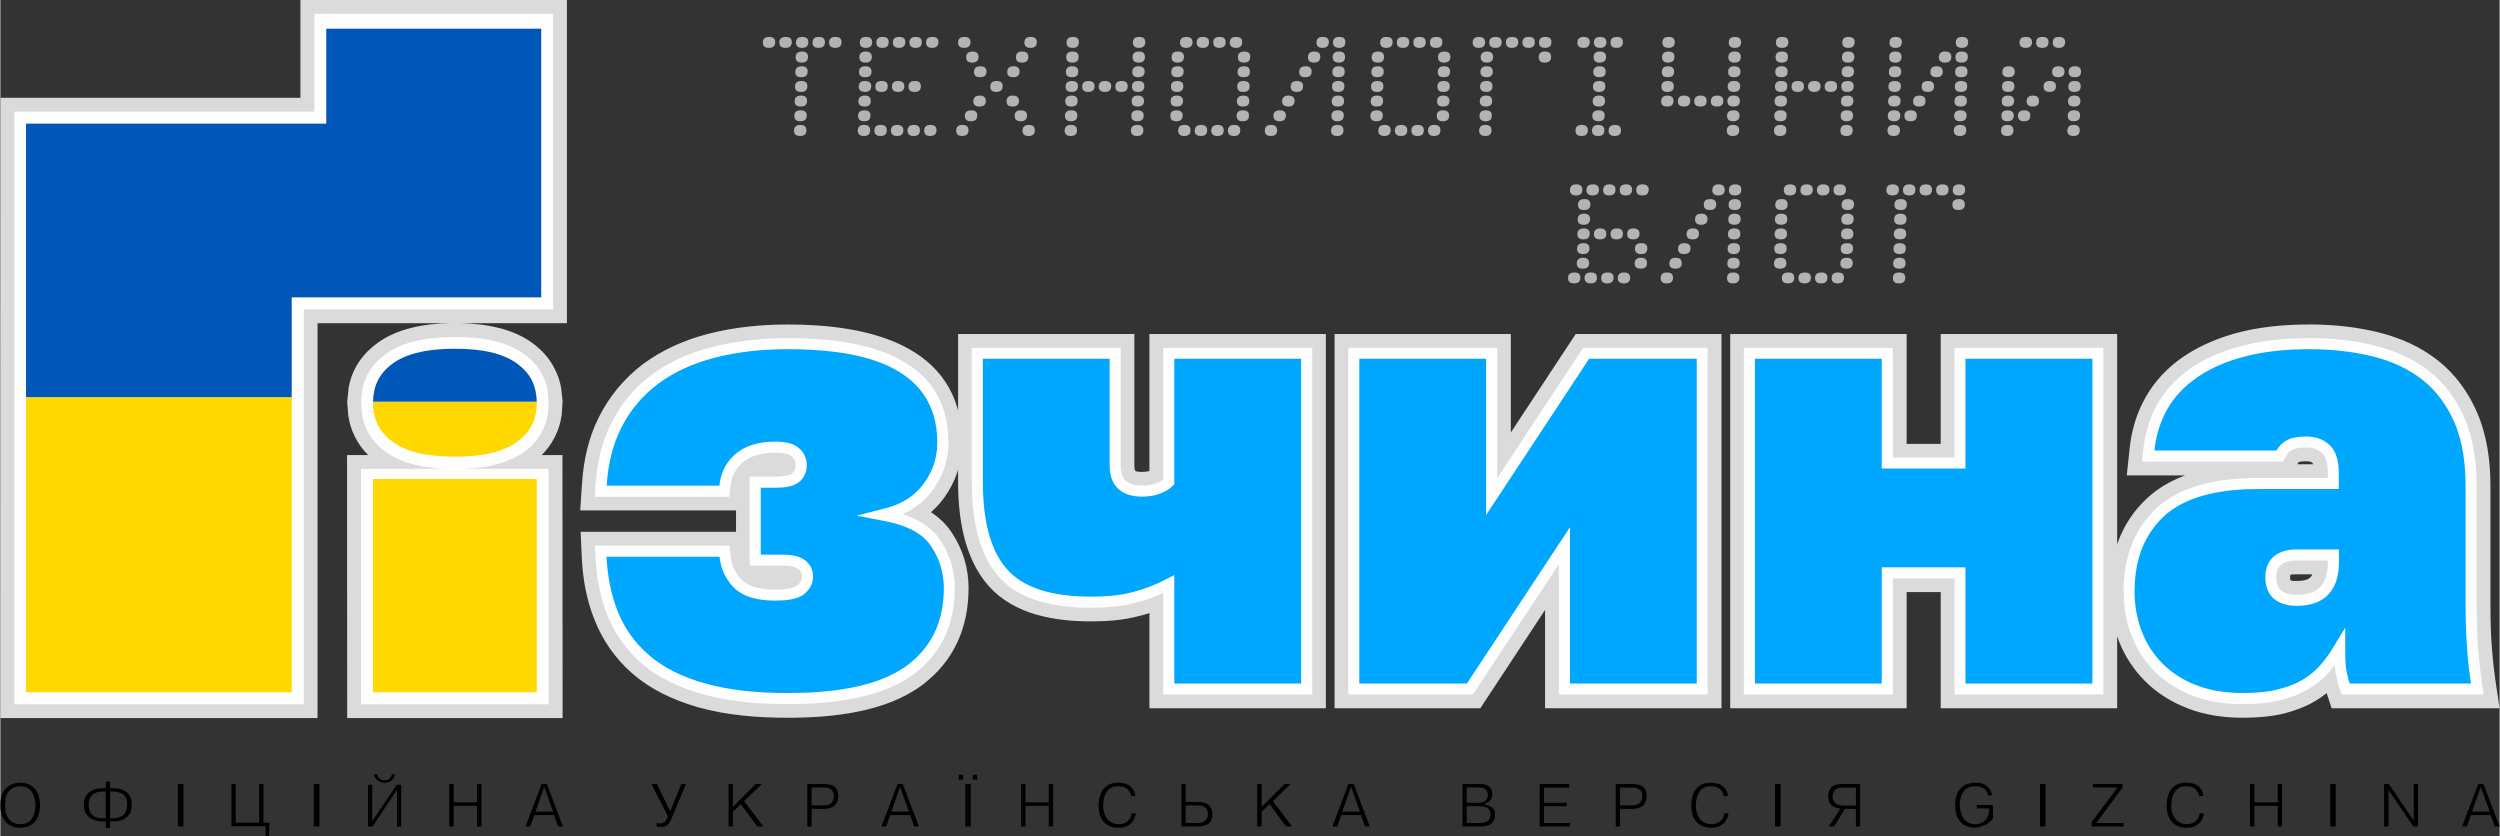 <?xml version="1.0" encoding="UTF-8"?>
<!-- Creator: CorelDRAW 2021 (64-Bit) -->
<svg xmlns="http://www.w3.org/2000/svg" xmlns:xlink="http://www.w3.org/1999/xlink" xmlns:xodm="http://www.corel.com/coreldraw/odm/2003" xml:space="preserve" width="2500px" height="836px" version="1.1" style="shape-rendering:geometricPrecision; text-rendering:geometricPrecision; image-rendering:optimizeQuality; fill-rule:evenodd; clip-rule:evenodd" viewBox="0 0 157.67 52.74">
 <rect x="0" y="0" width="157.67" height="52.74" fill="#333333" stroke="none"/>
 <defs>
  <style type="text/css">
   <![CDATA[
    .str0 {stroke:#DBDBDB;stroke-width:0.58;stroke-miterlimit:22.926}
    .fil7 {fill:none}
    .fil1 {fill:#FEFEFE}
    .fil3 {fill:#00A7FF}
    .fil0 {fill:#DBDBDB}
    .fil2 {fill:#FEFEFE}
    .fil6 {fill:black;fill-rule:nonzero}
    .fil5 {fill:#0057B8;fill-rule:nonzero}
    .fil8 {fill:#B3B3B3;fill-rule:nonzero}
    .fil4 {fill:#FFD800;fill-rule:nonzero}
   ]]>
  </style>
 </defs>
 <g id="Layer_x0020_1">
  <g id="_2937114602832">
   <path class="fil0" d="M28.4 20.39l-8.39 0 0 24.91 -20.01 0 0.01 -39.13 18.92 0 0 -6.17 16.81 0 0 20.39 -6.79 0c0.83,0.01 1.66,0.09 2.46,0.29 0.78,0.19 1.53,0.5 2.18,0.98 0.59,0.44 1.08,0.98 1.4,1.65 0.18,0.35 0.31,0.74 0.38,1.13l0.01 0.04 0.09 0.85 -0.06 0.88 -0.01 0.04c-0.07,0.45 -0.2,0.88 -0.41,1.29 -0.21,0.44 -0.5,0.83 -0.84,1.17l1.31 0 0.01 16.59 -13.59 0 -0.01 -16.59 1.33 0c-0.34,-0.34 -0.62,-0.73 -0.84,-1.17 -0.21,-0.42 -0.34,-0.84 -0.41,-1.33l-0.07 -0.84 0.09 -0.89 0 -0.04c0.08,-0.4 0.2,-0.78 0.38,-1.14 0.33,-0.66 0.82,-1.21 1.41,-1.64 0.65,-0.48 1.4,-0.79 2.18,-0.98 0.8,-0.2 1.63,-0.28 2.46,-0.29z"></path>
  </g>
  <path class="fil1" d="M22.82 26.11l-0.07 -0.74 0.08 -0.77c0.06,-0.31 0.16,-0.62 0.3,-0.91 0.27,-0.53 0.67,-0.98 1.15,-1.33 0.55,-0.41 1.2,-0.67 1.86,-0.83 0.82,-0.2 1.69,-0.27 2.53,-0.27 0.85,0 1.71,0.06 2.53,0.26 0.67,0.17 1.32,0.43 1.87,0.84 0.48,0.35 0.88,0.8 1.14,1.33 0.15,0.29 0.25,0.6 0.31,0.92l0.07 0.74 -0.05 0.76c-0.06,0.36 -0.16,0.7 -0.33,1.04 -0.26,0.54 -0.66,0.98 -1.14,1.34 -0.55,0.4 -1.2,0.66 -1.87,0.83 -0.82,0.2 -1.68,0.27 -2.53,0.27 -0.84,0 -1.7,-0.07 -2.52,-0.27 -0.67,-0.17 -1.32,-0.42 -1.87,-0.83 -0.48,-0.36 -0.88,-0.8 -1.14,-1.34 -0.19,-0.37 -0.27,-0.69 -0.32,-1.04zm-3.01 -19.07l0 -6.17 15.06 0 0 18.65 -15.73 0 0 24.91 -18.26 0 0 -37.39 18.93 0zm14.78 22.54l0 14.85 -11.84 0 0 -14.85 11.84 0z"></path>
  <path class="fil0 str0" d="M58.2 32.35c0.63,0.34 1.18,0.8 1.58,1.41 0.67,1.01 1.01,2.13 1.01,3.34 0,2.39 -0.87,4.42 -2.79,5.87 -2.24,1.69 -5.6,2.02 -8.32,2.02 -1.89,0 -3.83,-0.15 -5.65,-0.67 -1.44,-0.42 -2.83,-1.06 -3.97,-2.05 -1.04,-0.91 -1.82,-2.02 -2.32,-3.31 -0.48,-1.2 -0.71,-2.49 -0.77,-3.78l-0.06 -1.34 9.6 0 0.12 1.14c0.01,0.12 0.04,0.24 0.07,0.35l0 -4.92c-0.03,0.11 -0.06,0.23 -0.07,0.36l-0.12 1.14 -9.62 0 0.09 -1.35c0.09,-1.42 0.39,-2.83 1.03,-4.1 0.64,-1.28 1.54,-2.37 2.68,-3.24 1.19,-0.89 2.56,-1.49 4,-1.87 1.63,-0.42 3.31,-0.59 4.99,-0.59 4.8,0 10.7,1.14 10.7,7.16 0,1.22 -0.37,2.33 -1.08,3.32 -0.31,0.43 -0.68,0.8 -1.1,1.11zm-10.92 3.91c0.43,0.31 1.11,0.36 1.59,0.36 0.21,0 0.87,-0.02 1.04,-0.13 0.03,-0.02 0.09,-0.07 0.08,-0.14 -0.13,-0.08 -0.57,-0.09 -0.72,-0.09l-1.99 0zm0.07 -6.76l1.52 0c0.15,0 0.6,-0.02 0.71,-0.08 0.01,-0.01 0.01,-0.07 0.01,-0.08 0,-0.06 -0.01,-0.08 -0.05,-0.11 -0.11,-0.08 -0.52,-0.1 -0.67,-0.1 -0.51,0 -1.08,0.08 -1.52,0.37zm99.56 13.72c-0.31,0.28 -0.65,0.53 -1.01,0.75 -0.59,0.35 -1.24,0.59 -1.9,0.76 -0.83,0.2 -1.69,0.26 -2.54,0.26 -1.15,0 -2.31,-0.16 -3.38,-0.58 -0.96,-0.37 -1.84,-0.91 -2.57,-1.64 -0.7,-0.7 -1.24,-1.53 -1.6,-2.46 -0.37,-0.96 -0.54,-1.98 -0.54,-3.01 0,-2.16 0.63,-4.14 2.24,-5.64 1.28,-1.2 3.01,-1.75 4.76,-1.96l-5.9 0 0.15 -1.41c0.1,-0.94 0.35,-1.86 0.77,-2.71 0.5,-1.03 1.24,-1.9 2.16,-2.6 1.02,-0.77 2.21,-1.29 3.44,-1.65 1.52,-0.43 3.12,-0.57 4.7,-0.57 1.46,0 2.93,0.15 4.35,0.51 1.29,0.33 2.51,0.87 3.56,1.7 1.05,0.83 1.82,1.9 2.36,3.12 0.63,1.43 0.84,3.02 0.84,4.57l0 7.45c0,0.97 0.02,1.93 0.1,2.89 0.05,0.65 0.12,1.29 0.21,1.93l0.22 1.46 -10.05 0 -0.29 -0.89c-0.02,-0.09 -0.05,-0.19 -0.08,-0.28zm-2.49 -13.64l1.82 0c-0.02,-0.22 -0.06,-0.48 -0.17,-0.58 -0.16,-0.15 -0.37,-0.19 -0.58,-0.19 -0.14,0 -0.53,0.01 -0.65,0.09 -0.05,0.03 -0.09,0.08 -0.12,0.14l-0.3 0.54zm-24.45 -1.29l2.73 0 0 -6.93 10.55 0 0 23.03 -10.55 0 0 -7.33 -2.73 0 0 7.33 -10.55 0 0 -23.03 10.55 0 0 6.93zm-24.97 -0.04l4.54 -6.89 8.75 0 0 23.03 -10.55 0 0 -6.88 -4.53 6.88 -8.75 0 0 -23.03 10.54 0 0 6.89zm-22.22 10.02c-0.33,0.12 -0.67,0.23 -1.01,0.31 -0.97,0.26 -1.98,0.33 -2.97,0.33 -2.2,0 -4.69,-0.4 -6.23,-2.13 -1.51,-1.7 -1.86,-4.21 -1.86,-6.4l0 -9.02 10.54 0 0 8.01c0,0.58 0.21,0.69 0.77,0.69 0.23,0 0.47,-0.03 0.68,-0.11 0.03,-0.01 0.05,-0.02 0.08,-0.03l0 -8.56 10.55 0 0 23.03 -10.55 0 0 -6.12zm73.45 -2.33l-1.35 0c-0.42,0 -0.72,0 -0.72,0.48 0,0.5 0.27,0.52 0.72,0.52 0.88,0 1.25,-0.3 1.35,-1z"></path>
  <path class="fil2" d="M56.91 32.44c0.94,0.29 1.83,0.79 2.39,1.64 0.61,0.91 0.91,1.93 0.91,3.02 0,2.21 -0.78,4.07 -2.56,5.41 -2.12,1.6 -5.39,1.91 -7.97,1.91 -1.83,0 -3.73,-0.15 -5.49,-0.66 -1.36,-0.39 -2.68,-0.99 -3.75,-1.92 -0.97,-0.85 -1.7,-1.88 -2.17,-3.09 -0.45,-1.15 -0.67,-2.37 -0.72,-3.6l-0.04 -0.73 8.48 0 0.07 0.62c0.06,0.55 0.26,1.03 0.62,1.44 0.52,0.6 1.45,0.72 2.19,0.72 0.37,0 1.1,-0.03 1.4,-0.27 0.18,-0.14 0.3,-0.31 0.3,-0.55 0,-0.21 -0.07,-0.36 -0.23,-0.49 -0.24,-0.18 -0.78,-0.21 -1.07,-0.21l-2 0 0 -5.61 1.6 0c0.27,0 0.85,-0.02 1.08,-0.2 0.16,-0.14 0.22,-0.32 0.22,-0.53 0,-0.23 -0.08,-0.4 -0.25,-0.55 -0.23,-0.21 -0.75,-0.23 -1.05,-0.23 -0.75,0 -1.54,0.15 -2.11,0.67 -0.43,0.4 -0.64,0.9 -0.7,1.48l-0.07 0.63 -8.49 0 0.05 -0.75c0.09,-1.33 0.37,-2.67 0.98,-3.87 0.6,-1.21 1.43,-2.23 2.51,-3.04 1.13,-0.85 2.43,-1.42 3.8,-1.77 1.57,-0.41 3.21,-0.58 4.84,-0.58 4.44,0 10.13,0.95 10.13,6.59 0,1.1 -0.34,2.09 -0.98,2.98 -0.5,0.71 -1.16,1.2 -1.92,1.54zm90.35 9.53c-0.13,0.16 -0.26,0.33 -0.4,0.49 -0.36,0.4 -0.79,0.74 -1.26,1.01 -0.54,0.33 -1.13,0.55 -1.74,0.7 -0.78,0.19 -1.6,0.25 -2.4,0.25 -1.08,0 -2.16,-0.15 -3.18,-0.54 -0.88,-0.35 -1.69,-0.84 -2.36,-1.51 -0.65,-0.65 -1.14,-1.41 -1.47,-2.27 -0.35,-0.89 -0.5,-1.84 -0.5,-2.8 0,-1.99 0.57,-3.83 2.05,-5.22 1.68,-1.57 4.26,-1.93 6.47,-1.93l4.36 0 0 -0.29c0,-0.4 -0.05,-0.98 -0.36,-1.28 -0.27,-0.26 -0.62,-0.35 -0.98,-0.35 -0.28,0 -0.72,0.03 -0.96,0.18 -0.14,0.09 -0.24,0.21 -0.32,0.35l-0.19 0.36 -8.91 0 0.08 -0.77c0.1,-0.88 0.33,-1.72 0.71,-2.52 0.47,-0.95 1.15,-1.75 2,-2.39 0.96,-0.73 2.09,-1.22 3.25,-1.55 1.46,-0.42 3.02,-0.56 4.54,-0.56 1.41,0 2.84,0.14 4.21,0.5 1.21,0.31 2.36,0.82 3.34,1.6 0.98,0.77 1.69,1.76 2.19,2.9 0.6,1.35 0.79,2.87 0.79,4.33l0 7.45c0,0.98 0.02,1.96 0.1,2.94 0.06,0.66 0.13,1.31 0.22,1.97l0.12 0.79 -8.96 0 -0.16 -0.48c-0.07,-0.23 -0.13,-0.46 -0.18,-0.69 -0.05,-0.22 -0.08,-0.45 -0.1,-0.67zm-27.87 -13.11l3.89 0 0 -6.92 9.39 0 0 21.87 -9.39 0 0 -7.32 -3.89 0 0 7.32 -9.4 0 0 -21.87 9.4 0 0 6.92zm-24.96 1.31l5.42 -8.23 7.86 0 0 21.87 -9.39 0 0 -8.22 -5.42 8.22 -7.87 0 0 -21.87 9.4 0 0 8.23zm-21.07 7.25c-0.56,0.25 -1.14,0.45 -1.74,0.61 -0.91,0.24 -1.88,0.31 -2.82,0.31 -2.02,0 -4.38,-0.35 -5.8,-1.94 -1.4,-1.58 -1.72,-3.98 -1.72,-6.02l0 -8.44 9.4 0 0 7.43c0,0.91 0.46,1.26 1.34,1.26 0.3,0 0.61,-0.03 0.89,-0.14 0.14,-0.05 0.32,-0.13 0.45,-0.23l0 -8.32 9.4 0 0 21.87 -9.4 0 0 -6.39zm73.47 -2.06l-1.95 0c-0.76,0 -1.3,0.23 -1.3,1.06 0,0.85 0.52,1.1 1.3,1.1 1.37,0 1.95,-0.69 1.95,-2.03l0 -0.13z"></path>
  <path class="fil3" d="M38.25 30.64l7.11 0c0.08,-0.74 0.36,-1.4 0.93,-1.92 0.7,-0.65 1.64,-0.86 2.58,-0.86 0.5,0 1.12,0.06 1.51,0.41 0.32,0.28 0.49,0.64 0.49,1.07 0,0.42 -0.15,0.8 -0.48,1.07 -0.39,0.32 -1.04,0.36 -1.52,0.36l-0.9 0 0 4.22 1.3 0c0.48,0 1.1,0.04 1.49,0.35 0.34,0.26 0.51,0.62 0.51,1.04 0,0.45 -0.22,0.82 -0.56,1.1 -0.47,0.37 -1.27,0.41 -1.84,0.41 -0.97,0 -2.05,-0.18 -2.72,-0.95 -0.46,-0.53 -0.71,-1.15 -0.78,-1.82l-7.13 0c0.06,1.15 0.26,2.3 0.68,3.38 0.43,1.1 1.09,2.04 1.98,2.81 0.99,0.87 2.22,1.42 3.48,1.78 1.69,0.49 3.55,0.63 5.3,0.63 2.39,0 5.57,-0.27 7.55,-1.76 1.61,-1.22 2.29,-2.87 2.29,-4.86 0,-0.96 -0.27,-1.84 -0.8,-2.64 -0.62,-0.94 -1.79,-1.36 -2.84,-1.57l-1.86 -0.36 1.83 -0.47c0.98,-0.25 1.82,-0.74 2.42,-1.57 0.55,-0.77 0.84,-1.62 0.84,-2.57 0,-5.14 -5.35,-5.89 -9.43,-5.89 -1.57,0 -3.15,0.15 -4.67,0.55 -1.27,0.34 -2.49,0.86 -3.55,1.66 -0.99,0.75 -1.76,1.68 -2.31,2.79 -0.56,1.12 -0.82,2.36 -0.9,3.61zm109.96 12.48l7.65 0c-0.1,-0.67 -0.18,-1.34 -0.23,-2.02 -0.08,-0.99 -0.11,-1.99 -0.11,-2.99l0 -7.45c0,-1.36 -0.17,-2.8 -0.72,-4.05 -0.46,-1.03 -1.1,-1.94 -1.99,-2.64 -0.91,-0.72 -1.96,-1.18 -3.08,-1.47 -1.32,-0.33 -2.69,-0.47 -4.04,-0.47 -1.45,0 -2.96,0.13 -4.35,0.53 -1.07,0.3 -2.13,0.76 -3.02,1.44 -0.76,0.57 -1.37,1.28 -1.79,2.14 -0.35,0.72 -0.56,1.49 -0.64,2.28l7.71 0c0.13,-0.24 0.31,-0.44 0.55,-0.59 0.37,-0.25 0.9,-0.29 1.34,-0.29 0.55,0 1.06,0.16 1.46,0.54 0.47,0.45 0.57,1.16 0.57,1.78l0 0.99 -5.05 0c-2.01,0 -4.46,0.3 -5.99,1.73 -1.34,1.26 -1.84,2.92 -1.84,4.72 0,0.88 0.14,1.73 0.46,2.55 0.29,0.76 0.73,1.44 1.31,2.02 0.61,0.61 1.33,1.05 2.13,1.36 0.93,0.36 1.93,0.49 2.92,0.49 0.74,0 1.51,-0.05 2.23,-0.23 0.54,-0.13 1.08,-0.33 1.56,-0.61 0.4,-0.24 0.77,-0.54 1.08,-0.89 0.3,-0.33 0.57,-0.7 0.8,-1.08l0.8 -1.32 0 1.54c0,0.43 0.01,0.93 0.11,1.35 0.05,0.22 0.1,0.43 0.17,0.64zm-3.33 -4.9c-1.17,0 -1.99,-0.56 -1.99,-1.8 0,-1.23 0.84,-1.76 1.99,-1.76l2.65 0 0 0.83c0,1.73 -0.89,2.73 -2.65,2.73zm-34.19 -15.59l0 20.49 8 0 0 -7.33 5.28 0 0 7.33 8.01 0 0 -20.49 -8.01 0 0 6.93 -5.28 0 0 -6.93 -8 0zm-24.96 0l0 20.49 6.79 0 6.5 -9.86 0 9.86 8 0 0 -20.49 -6.79 0 -6.5 9.86 0 -9.86 -8 0zm-11.67 20.49l8 0 0 -20.49 -8 0 0 7.93 -0.13 0.12c-0.21,0.21 -0.5,0.36 -0.77,0.46 -0.37,0.14 -0.76,0.19 -1.14,0.19 -1.27,0 -2.04,-0.66 -2.04,-1.96l0 -6.74 -8 0 0 7.75c0,1.84 0.26,4.12 1.54,5.55 1.27,1.42 3.48,1.71 5.28,1.71 0.87,0 1.8,-0.06 2.65,-0.29 0.68,-0.18 1.35,-0.42 1.98,-0.75l0.63 -0.32 0 6.84z"></path>
  <path class="fil4" d="M26.33 28.57c0.66,0.16 1.45,0.24 2.34,0.24 0.9,0 1.69,-0.08 2.35,-0.24 0.65,-0.16 1.18,-0.4 1.6,-0.71 0.41,-0.3 0.72,-0.66 0.92,-1.06 0.2,-0.4 0.3,-0.87 0.3,-1.39l0 -0.06 -10.33 0 0 0.06c0,0.52 0.1,0.99 0.3,1.39 0.2,0.4 0.51,0.76 0.92,1.06 0.42,0.31 0.95,0.55 1.6,0.71l0 0z"></path>
  <polygon class="fil4" points="33.84,30.22 23.51,30.22 23.51,43.67 33.84,43.67 "></polygon>
  <polygon class="fil5" points="18.38,25.07 1.62,25.07 1.62,7.8 20.56,7.8 20.56,1.81 34.12,1.81 34.12,18.76 18.38,18.76 18.38,25.07 "></polygon>
  <path class="fil5" d="M33.83 25.34l-10.32 0c0.01,-0.49 0.11,-0.94 0.3,-1.33 0.2,-0.4 0.51,-0.76 0.92,-1.06 0.42,-0.31 0.95,-0.55 1.59,-0.7 0.67,-0.17 1.46,-0.25 2.35,-0.25 0.9,0 1.69,0.08 2.35,0.24 0.64,0.16 1.18,0.4 1.6,0.71 0.41,0.31 0.72,0.66 0.92,1.06 0.19,0.39 0.29,0.84 0.3,1.33l-0.01 0z"></path>
  <path class="fil6" d="M2.5 50.8c0,0.22 -0.03,0.41 -0.08,0.59 -0.03,0.09 -0.06,0.17 -0.1,0.24 -0.04,0.07 -0.09,0.14 -0.14,0.21 -0.11,0.12 -0.24,0.21 -0.4,0.28 -0.07,0.03 -0.16,0.06 -0.25,0.07 -0.08,0.02 -0.18,0.03 -0.28,0.03 -0.2,0 -0.38,-0.04 -0.53,-0.1 -0.08,-0.04 -0.15,-0.07 -0.21,-0.12 -0.07,-0.05 -0.13,-0.1 -0.18,-0.16 -0.11,-0.12 -0.19,-0.27 -0.25,-0.45 -0.02,-0.09 -0.04,-0.18 -0.06,-0.28 -0.01,-0.1 -0.02,-0.21 -0.02,-0.31 0,-0.25 0.03,-0.46 0.1,-0.64 0.06,-0.19 0.16,-0.33 0.27,-0.45 0.12,-0.11 0.25,-0.2 0.4,-0.25 0.07,-0.03 0.15,-0.05 0.23,-0.06 0.08,-0.02 0.16,-0.02 0.25,-0.02 0.17,0 0.33,0.02 0.48,0.08 0.15,0.05 0.29,0.13 0.4,0.25 0.12,0.11 0.21,0.26 0.27,0.44 0.07,0.19 0.1,0.4 0.1,0.65zm-0.29 0c0,-0.26 -0.04,-0.47 -0.11,-0.63 -0.07,-0.17 -0.16,-0.3 -0.27,-0.38 -0.05,-0.04 -0.1,-0.07 -0.15,-0.1 -0.06,-0.02 -0.11,-0.04 -0.16,-0.06 -0.09,-0.02 -0.18,-0.03 -0.27,-0.03 -0.25,0 -0.47,0.09 -0.67,0.26 -0.19,0.18 -0.28,0.49 -0.28,0.94 0,0.08 0,0.17 0.01,0.25 0.01,0.09 0.03,0.17 0.05,0.26 0.05,0.19 0.14,0.35 0.29,0.48 0.14,0.14 0.34,0.2 0.6,0.2 0.16,0 0.31,-0.02 0.43,-0.08 0.12,-0.06 0.22,-0.15 0.3,-0.25 0.07,-0.11 0.13,-0.24 0.17,-0.39 0.04,-0.14 0.06,-0.3 0.06,-0.47zm6.08 -0.03c0,0.23 -0.04,0.42 -0.13,0.57 -0.05,0.07 -0.1,0.13 -0.15,0.18 -0.06,0.05 -0.12,0.1 -0.19,0.13 -0.06,0.04 -0.13,0.07 -0.19,0.09 -0.06,0.02 -0.12,0.04 -0.18,0.05 -0.12,0.02 -0.23,0.03 -0.33,0.03l-0.2 0 0 0.41 -0.27 0 0 -0.41 -0.2 0c-0.11,0 -0.24,-0.01 -0.36,-0.04 -0.07,-0.01 -0.13,-0.03 -0.19,-0.05 -0.06,-0.03 -0.13,-0.06 -0.2,-0.1 -0.12,-0.07 -0.22,-0.18 -0.3,-0.31 -0.09,-0.14 -0.13,-0.32 -0.13,-0.55 0,-0.29 0.07,-0.51 0.2,-0.66 0.13,-0.15 0.29,-0.25 0.46,-0.31 0.1,-0.03 0.18,-0.05 0.27,-0.06 0.08,-0.01 0.16,-0.02 0.25,-0.02l0.2 0 0 -0.41 0.27 0 0 0.41 0.2 0c0.08,0 0.16,0.01 0.25,0.02 0.08,0.01 0.17,0.03 0.27,0.06 0.17,0.05 0.33,0.16 0.46,0.31 0.13,0.15 0.19,0.37 0.19,0.66zm-0.29 0c0,-0.34 -0.09,-0.56 -0.28,-0.68 -0.19,-0.11 -0.41,-0.16 -0.65,-0.16l-0.15 0 0 1.69 0.15 0c0.62,0 0.93,-0.28 0.93,-0.85zm-1.35 0.85l0 -1.69 -0.15 0c-0.62,0 -0.93,0.28 -0.93,0.84 0,0.14 0.02,0.27 0.06,0.39 0.04,0.12 0.13,0.23 0.27,0.33 0.14,0.09 0.34,0.13 0.6,0.13l0.15 0zm119.06 -0.01c0,0.04 -0.04,0.09 -0.1,0.15 -0.05,0.05 -0.11,0.1 -0.19,0.16 -0.08,0.05 -0.16,0.1 -0.26,0.14 -0.05,0.02 -0.12,0.05 -0.23,0.09 -0.1,0.05 -0.23,0.07 -0.38,0.07 -0.21,0 -0.4,-0.05 -0.59,-0.14 -0.1,-0.04 -0.18,-0.1 -0.25,-0.17 -0.08,-0.08 -0.15,-0.17 -0.21,-0.28 -0.12,-0.22 -0.18,-0.5 -0.18,-0.86 0,-0.28 0.05,-0.53 0.14,-0.74 0.1,-0.2 0.24,-0.37 0.43,-0.48 0.2,-0.11 0.43,-0.17 0.71,-0.17 0.29,0 0.51,0.05 0.66,0.17 0.16,0.11 0.26,0.23 0.31,0.36 0.02,0.04 0.04,0.09 0.05,0.14 0.02,0.05 0.03,0.09 0.04,0.13l-0.27 0c-0.01,-0.09 -0.05,-0.18 -0.1,-0.27 -0.06,-0.09 -0.14,-0.17 -0.26,-0.22 -0.12,-0.06 -0.26,-0.09 -0.43,-0.09 -0.29,0 -0.5,0.08 -0.65,0.23 -0.15,0.15 -0.24,0.31 -0.28,0.49 -0.02,0.08 -0.03,0.16 -0.04,0.24 -0.01,0.07 -0.02,0.15 -0.02,0.22 0,0.11 0.02,0.23 0.04,0.36 0.02,0.08 0.04,0.14 0.06,0.2 0.02,0.06 0.05,0.12 0.08,0.19 0.07,0.13 0.17,0.24 0.3,0.33 0.07,0.05 0.14,0.08 0.23,0.1 0.08,0.02 0.17,0.03 0.28,0.03 0.22,0 0.4,-0.05 0.53,-0.16 0.12,-0.1 0.21,-0.23 0.27,-0.37 0.02,-0.08 0.04,-0.15 0.05,-0.22 0.01,-0.07 0.02,-0.15 0.02,-0.24l-0.78 0 0 -0.22 1.01 0 0.01 0.83zm3.31 0.53l-0.35 0 0 -2.68 0.35 0 0 2.68zm4.93 0l-2.02 0 0 -0.28 1.64 -2.18 -1.55 0 0 -0.22 1.86 0 0 0.23 -1.66 2.23 1.73 0 0 0.22zm5.07 -0.83c-0.02,0.07 -0.03,0.13 -0.05,0.19 -0.02,0.06 -0.04,0.13 -0.07,0.19 -0.07,0.14 -0.18,0.26 -0.34,0.37 -0.16,0.1 -0.38,0.16 -0.65,0.16 -0.27,0 -0.5,-0.06 -0.69,-0.18 -0.19,-0.12 -0.33,-0.28 -0.42,-0.49 -0.09,-0.2 -0.14,-0.44 -0.14,-0.7 0,-0.13 0.01,-0.26 0.03,-0.4 0.02,-0.14 0.07,-0.29 0.14,-0.46 0.08,-0.18 0.21,-0.32 0.38,-0.44 0.17,-0.11 0.4,-0.17 0.69,-0.17 0.25,0 0.45,0.04 0.61,0.12 0.15,0.08 0.27,0.19 0.34,0.32 0.07,0.11 0.11,0.25 0.13,0.4l-0.27 0c-0.02,-0.15 -0.09,-0.29 -0.21,-0.42 -0.06,-0.06 -0.14,-0.11 -0.24,-0.15 -0.1,-0.03 -0.22,-0.05 -0.36,-0.05 -0.09,0 -0.18,0.01 -0.25,0.02 -0.08,0.02 -0.15,0.05 -0.21,0.09 -0.06,0.03 -0.12,0.08 -0.16,0.12 -0.05,0.05 -0.1,0.11 -0.13,0.17 -0.04,0.06 -0.07,0.12 -0.09,0.19 -0.03,0.06 -0.05,0.13 -0.06,0.2 -0.03,0.14 -0.05,0.29 -0.05,0.44 0,0.15 0.02,0.3 0.06,0.43 0.04,0.14 0.1,0.26 0.18,0.38 0.09,0.11 0.19,0.2 0.31,0.26 0.12,0.06 0.27,0.09 0.43,0.09 0.16,0 0.31,-0.03 0.43,-0.09 0.12,-0.07 0.21,-0.16 0.28,-0.27 0.06,-0.1 0.09,-0.21 0.11,-0.32l0.27 0zm4.92 0.83l-0.27 0 0 -1.3 -1.47 0 0 1.3 -0.28 0 0 -2.68 0.28 0 0 1.16 1.47 0 0 -1.16 0.27 0 0 2.68zm3.39 0l-0.35 0 0 -2.68 0.35 0 0 2.68zm5.19 0l-0.3 0 -1.56 -2.31 0 2.31 -0.28 0 0 -2.68 0.3 0 1.57 2.3 0 -2.3 0.27 0 0 2.68zm5.15 0l-0.3 0 -0.27 -0.72 -1.24 0 -0.26 0.72 -0.3 0 1.02 -2.68 0.33 0 1.02 2.68zm-0.63 -0.94l-0.56 -1.56 -0.55 1.56 1.11 0zm-145.49 0.94l-0.35 0 0 -2.68 0.35 0 0 2.68zm5.43 -0.24l-0.03 0.84 -0.22 0 0 -0.62 -2.15 0 0 -2.66 0.27 0 0 2.44 1.48 0 0 -2.44 0.27 0 0 2.44 0.38 0zm3.15 0.24l-0.36 0 0 -2.68 0.36 0 0 2.68zm5.16 0l-0.27 0 0 -2.31 -1.54 2.31 -0.29 0 0 -2.63 0.27 0 0 2.3 1.54 -2.3 0.29 0 0 2.63zm-0.38 -3.29c-0.1,0.35 -0.32,0.52 -0.68,0.52 -0.19,0 -0.35,-0.06 -0.47,-0.17 -0.11,-0.09 -0.17,-0.21 -0.2,-0.35l0.21 0c0.03,0.12 0.08,0.21 0.14,0.27 0.08,0.07 0.19,0.11 0.32,0.11 0.15,0 0.26,-0.04 0.33,-0.11 0.03,-0.03 0.06,-0.07 0.08,-0.11 0.03,-0.04 0.04,-0.1 0.06,-0.16l0.21 0zm5.44 3.29l-0.28 0 0 -1.3 -1.47 0 0 1.3 -0.28 0 0 -2.68 0.28 0 0 1.16 1.47 0 0 -1.16 0.28 0 0 2.68zm5.14 0l-0.3 0 -0.26 -0.72 -1.24 0 -0.27 0.72 -0.29 0 1.01 -2.68 0.34 0 1.01 2.68zm-0.62 -0.94l-0.56 -1.56 -0.55 1.56 1.11 0zm8.38 -1.74l-0.92 2.21c-0.04,0.08 -0.07,0.15 -0.1,0.2 -0.03,0.06 -0.07,0.1 -0.11,0.14 -0.07,0.07 -0.14,0.12 -0.21,0.13 -0.04,0.01 -0.08,0.02 -0.12,0.03 -0.04,0 -0.08,0 -0.13,0 -0.1,0 -0.19,-0.01 -0.26,-0.03l0 -0.22c0.07,0.02 0.14,0.03 0.21,0.03 0.11,0 0.2,-0.03 0.29,-0.09 0.04,-0.02 0.07,-0.07 0.11,-0.13 0.03,-0.06 0.07,-0.14 0.1,-0.24l-1.04 -2.03 0.35 0 0.84 1.73 0.7 -1.73 0.29 0zm4.88 2.68l-0.38 0 -1.03 -1.41 -0.51 0.48 0 0.93 -0.27 0 0 -2.68 0.27 0 0 1.44 1.45 -1.44 0.38 0 -1.12 1.08 1.21 1.6zm4.73 -1.93c0,0.54 -0.31,0.82 -0.92,0.82l-0.76 0 0 1.11 -0.27 0 0 -2.68 1.07 0c0.59,0 0.88,0.25 0.88,0.75zm-0.28 0.01c0,-0.1 -0.02,-0.19 -0.05,-0.25 -0.03,-0.07 -0.07,-0.13 -0.13,-0.17 -0.12,-0.08 -0.28,-0.12 -0.5,-0.12l-0.72 0 0 1.13 0.72 0c0.12,0 0.22,-0.01 0.31,-0.04 0.08,-0.02 0.15,-0.06 0.21,-0.11 0.05,-0.06 0.09,-0.12 0.12,-0.19 0.03,-0.08 0.04,-0.16 0.04,-0.25zm5.37 1.92l-0.3 0 -0.26 -0.72 -1.25 0 -0.26 0.72 -0.3 0 1.02 -2.68 0.33 0 1.02 2.68zm-0.63 -0.94l-0.56 -1.56 -0.55 1.56 1.11 0zm4.3 -2.02l-0.28 0 0 -0.3 0.28 0 0 0.3zm-0.88 0l-0.28 0 0 -0.3 0.28 0 0 0.3zm0.48 2.96l-0.35 0 0 -2.68 0.35 0 0 2.68zm5.19 0l-0.27 0 0 -1.3 -1.47 0 0 1.3 -0.28 0 0 -2.68 0.28 0 0 1.16 1.47 0 0 -1.16 0.27 0 0 2.68zm5.23 -0.83c-0.02,0.07 -0.03,0.13 -0.05,0.19 -0.02,0.06 -0.04,0.13 -0.08,0.19 -0.06,0.14 -0.17,0.26 -0.33,0.37 -0.16,0.1 -0.38,0.16 -0.65,0.16 -0.27,0 -0.5,-0.06 -0.69,-0.18 -0.19,-0.12 -0.33,-0.28 -0.42,-0.49 -0.09,-0.2 -0.14,-0.44 -0.14,-0.7 0,-0.13 0.01,-0.26 0.03,-0.4 0.02,-0.14 0.07,-0.29 0.14,-0.46 0.08,-0.18 0.21,-0.32 0.38,-0.44 0.17,-0.11 0.4,-0.17 0.69,-0.17 0.25,0 0.45,0.04 0.61,0.12 0.15,0.08 0.27,0.19 0.34,0.32 0.07,0.11 0.11,0.25 0.13,0.4l-0.27 0c-0.02,-0.15 -0.09,-0.29 -0.21,-0.42 -0.06,-0.06 -0.14,-0.11 -0.24,-0.15 -0.1,-0.03 -0.22,-0.05 -0.36,-0.05 -0.09,0 -0.18,0.01 -0.25,0.02 -0.08,0.02 -0.15,0.05 -0.21,0.09 -0.06,0.03 -0.12,0.08 -0.16,0.12 -0.05,0.05 -0.1,0.11 -0.13,0.17 -0.04,0.06 -0.07,0.12 -0.09,0.19 -0.03,0.06 -0.05,0.13 -0.06,0.2 -0.03,0.14 -0.05,0.29 -0.05,0.44 0,0.15 0.02,0.3 0.06,0.43 0.04,0.14 0.1,0.26 0.18,0.38 0.09,0.11 0.19,0.2 0.31,0.26 0.12,0.06 0.27,0.09 0.43,0.09 0.17,0 0.31,-0.03 0.43,-0.09 0.12,-0.07 0.21,-0.16 0.28,-0.27 0.06,-0.1 0.09,-0.21 0.11,-0.32l0.27 0zm4.82 0.06c0,0.29 -0.09,0.49 -0.25,0.6 -0.17,0.11 -0.37,0.17 -0.59,0.17l-1.11 0 0 -2.68 0.27 0 0 1.13 0.84 0c0.11,0 0.24,0.02 0.36,0.06 0.13,0.03 0.24,0.11 0.34,0.23 0.09,0.11 0.14,0.28 0.14,0.49zm-0.28 -0.01c0,-0.37 -0.22,-0.55 -0.65,-0.55l-0.75 0 0 1.11 0.79 0c0.08,0 0.16,-0.02 0.25,-0.04 0.09,-0.03 0.17,-0.09 0.24,-0.17 0.04,-0.04 0.07,-0.09 0.09,-0.15 0.02,-0.06 0.03,-0.12 0.03,-0.2zm5.31 0.78l-0.38 0 -1.04 -1.41 -0.5 0.48 0 0.93 -0.28 0 0 -2.68 0.28 0 0 1.44 1.45 -1.44 0.37 0 -1.11 1.08 1.21 1.6zm4.9 0l-0.29 0 -0.27 -0.72 -1.24 0 -0.26 0.72 -0.3 0 1.01 -2.68 0.34 0 1.01 2.68zm-0.62 -0.94l-0.56 -1.56 -0.55 1.56 1.11 0zm8.52 0.21c0,0.15 -0.03,0.28 -0.09,0.38 -0.07,0.11 -0.17,0.2 -0.3,0.26 -0.14,0.06 -0.32,0.09 -0.55,0.09l-1.11 0 0 -2.68 1.11 0c0.14,0 0.27,0.01 0.37,0.05 0.1,0.03 0.17,0.08 0.23,0.14 0.06,0.06 0.1,0.13 0.13,0.2 0.02,0.04 0.03,0.08 0.03,0.13 0.01,0.04 0.01,0.09 0.01,0.14 0,0.04 0,0.08 -0.01,0.12 -0.01,0.04 -0.02,0.08 -0.04,0.12 -0.02,0.04 -0.04,0.08 -0.06,0.11 -0.03,0.03 -0.05,0.06 -0.09,0.09 -0.03,0.03 -0.06,0.05 -0.1,0.07 -0.04,0.01 -0.09,0.03 -0.16,0.04l0 0.09c0.1,0.02 0.18,0.04 0.26,0.07 0.08,0.03 0.15,0.07 0.2,0.12 0.11,0.09 0.17,0.25 0.17,0.46zm-0.45 -1.25c0,-0.12 -0.04,-0.23 -0.12,-0.32 -0.03,-0.06 -0.09,-0.1 -0.16,-0.12 -0.08,-0.03 -0.17,-0.04 -0.29,-0.04l-0.76 0 0 0.96 0.75 0c0.21,0 0.36,-0.05 0.44,-0.14 0.1,-0.09 0.14,-0.21 0.14,-0.34zm0.17 1.22c0,-0.19 -0.07,-0.33 -0.2,-0.41 -0.06,-0.03 -0.13,-0.06 -0.21,-0.08 -0.08,-0.02 -0.17,-0.03 -0.27,-0.03l-0.82 0 0 1.06 0.82 0c0.12,0 0.23,-0.02 0.33,-0.04 0.1,-0.03 0.18,-0.08 0.24,-0.16 0.04,-0.04 0.06,-0.09 0.08,-0.15 0.02,-0.05 0.03,-0.11 0.03,-0.19zm5.01 0.76l-1.91 0 0 -2.68 1.86 0 0 0.22 -1.59 0 0 0.96 1.44 0 0 0.22 -1.44 0 0 1.06 1.64 0 0 0.22zm4.84 -1.93c0,0.54 -0.3,0.82 -0.92,0.82l-0.76 0 0 1.11 -0.27 0 0 -2.68 1.07 0c0.59,0 0.88,0.25 0.88,0.75zm-0.28 0.01c0,-0.1 -0.02,-0.19 -0.04,-0.25 -0.03,-0.07 -0.08,-0.13 -0.14,-0.17 -0.12,-0.08 -0.28,-0.12 -0.5,-0.12l-0.72 0 0 1.13 0.72 0c0.12,0 0.23,-0.01 0.31,-0.04 0.09,-0.02 0.16,-0.06 0.21,-0.11 0.05,-0.06 0.09,-0.12 0.12,-0.19 0.03,-0.08 0.04,-0.16 0.04,-0.25zm5.44 1.09c-0.01,0.07 -0.02,0.13 -0.04,0.19 -0.02,0.06 -0.04,0.13 -0.08,0.19 -0.06,0.14 -0.17,0.26 -0.33,0.37 -0.16,0.1 -0.38,0.16 -0.65,0.16 -0.27,0 -0.5,-0.06 -0.69,-0.18 -0.19,-0.12 -0.33,-0.28 -0.42,-0.49 -0.09,-0.2 -0.14,-0.44 -0.14,-0.7 0,-0.13 0.01,-0.26 0.03,-0.4 0.02,-0.14 0.07,-0.29 0.14,-0.46 0.08,-0.18 0.21,-0.32 0.38,-0.44 0.17,-0.11 0.4,-0.17 0.69,-0.17 0.25,0 0.45,0.04 0.61,0.12 0.15,0.08 0.27,0.19 0.34,0.32 0.07,0.11 0.11,0.25 0.13,0.4l-0.27 0c-0.02,-0.15 -0.09,-0.29 -0.21,-0.42 -0.06,-0.06 -0.14,-0.11 -0.24,-0.15 -0.1,-0.03 -0.22,-0.05 -0.36,-0.05 -0.09,0 -0.18,0.01 -0.25,0.02 -0.08,0.02 -0.15,0.05 -0.21,0.09 -0.06,0.03 -0.12,0.08 -0.16,0.12 -0.05,0.05 -0.1,0.11 -0.13,0.17 -0.04,0.06 -0.07,0.12 -0.09,0.19 -0.03,0.06 -0.05,0.13 -0.06,0.2 -0.03,0.14 -0.05,0.29 -0.05,0.44 0,0.15 0.02,0.3 0.06,0.43 0.04,0.14 0.1,0.26 0.18,0.38 0.09,0.11 0.19,0.2 0.31,0.26 0.12,0.06 0.27,0.09 0.43,0.09 0.16,0 0.31,-0.03 0.43,-0.09 0.12,-0.07 0.21,-0.16 0.28,-0.27 0.06,-0.1 0.09,-0.21 0.11,-0.32l0.26 0zm3.29 0.83l-0.35 0 0 -2.68 0.35 0 0 2.68zm5.02 0l-0.27 0 0 -1.11 -0.7 0 -0.67 1.11 -0.34 0 0.74 -1.14c-0.07,0 -0.14,0 -0.19,-0.02 -0.03,0 -0.08,-0.01 -0.14,-0.04 -0.08,-0.02 -0.16,-0.07 -0.22,-0.13 -0.07,-0.05 -0.12,-0.13 -0.17,-0.23 -0.04,-0.09 -0.06,-0.21 -0.06,-0.34 0,-0.2 0.06,-0.39 0.18,-0.55 0.12,-0.15 0.36,-0.23 0.72,-0.23l1.12 0 0 2.68zm-0.27 -1.32l0 -1.14 -0.82 0c-0.25,0 -0.42,0.06 -0.51,0.17 -0.09,0.12 -0.14,0.25 -0.14,0.39 0,0.17 0.05,0.3 0.16,0.41 0.05,0.05 0.12,0.09 0.21,0.12 0.09,0.03 0.2,0.05 0.33,0.05l0.77 0z"></path>
  <polygon class="fil4" points="1.62,25.07 1.62,43.67 18.38,43.67 18.38,25.07 "></polygon>
  <rect class="fil7" x="22.75" y="29.97" width="0.76" height="0.76"></rect>
  <path class="fil8" d="M50.59 2.33c0.26,0 0.39,0.11 0.38,0.34 0,0.23 -0.14,0.35 -0.4,0.35 -0.26,0 -0.38,-0.12 -0.38,-0.35 0.01,-0.23 0.14,-0.34 0.4,-0.34zm-1.05 0c0.26,0 0.39,0.11 0.39,0.34 -0.01,0.23 -0.14,0.35 -0.4,0.35 -0.26,0 -0.39,-0.12 -0.39,-0.35 0.01,-0.23 0.14,-0.34 0.4,-0.34zm-1.04 0c0.26,0 0.39,0.11 0.38,0.34 0,0.23 -0.14,0.35 -0.39,0.35 -0.27,0 -0.4,-0.12 -0.39,-0.35 0,-0.23 0.14,-0.34 0.4,-0.34zm3.14 0c0.26,0 0.38,0.11 0.38,0.34 -0.01,0.23 -0.14,0.35 -0.4,0.35 -0.26,0 -0.39,-0.12 -0.38,-0.35 0,-0.23 0.14,-0.34 0.4,-0.34zm1.04 0c0.26,0 0.39,0.11 0.39,0.34 -0.01,0.23 -0.14,0.35 -0.4,0.35 -0.26,0 -0.39,-0.12 -0.39,-0.35 0.01,-0.23 0.14,-0.34 0.4,-0.34zm-2.11 0.92c0.26,0 0.39,0.12 0.38,0.35 0,0.23 -0.14,0.35 -0.4,0.35 -0.26,0 -0.38,-0.12 -0.38,-0.35 0.01,-0.23 0.14,-0.35 0.4,-0.35zm-0.02 0.93c0.26,0 0.39,0.12 0.38,0.35 0,0.23 -0.14,0.34 -0.4,0.34 -0.26,0 -0.39,-0.11 -0.38,-0.34 0.01,-0.23 0.14,-0.35 0.4,-0.35zm-0.02 0.93c0.26,0 0.39,0.11 0.38,0.34 0,0.23 -0.14,0.35 -0.4,0.35 -0.26,0 -0.39,-0.12 -0.38,-0.35 0.01,-0.23 0.14,-0.34 0.4,-0.34zm-0.02 0.92c0.26,0 0.39,0.12 0.38,0.35 0,0.23 -0.14,0.34 -0.4,0.34 -0.26,0 -0.39,-0.11 -0.38,-0.34 0,-0.23 0.14,-0.35 0.4,-0.35zm-0.02 0.93c0.26,0 0.39,0.11 0.38,0.34 0,0.23 -0.14,0.35 -0.4,0.35 -0.26,0 -0.39,-0.12 -0.38,-0.35 0,-0.23 0.14,-0.34 0.4,-0.34zm-0.02 0.92c0.26,0 0.39,0.12 0.38,0.35 0,0.23 -0.14,0.35 -0.4,0.35 -0.26,0 -0.39,-0.12 -0.38,-0.35 0,-0.23 0.14,-0.35 0.4,-0.35z"></path>
  <path class="fil8" d="M57.69 5.11c0.26,0 0.39,0.11 0.38,0.34 0,0.23 -0.13,0.35 -0.39,0.35 -0.27,0 -0.39,-0.12 -0.39,-0.35 0.01,-0.23 0.14,-0.34 0.4,-0.34zm-1.05 0c0.26,0 0.39,0.11 0.39,0.34 -0.01,0.23 -0.14,0.35 -0.4,0.35 -0.26,0 -0.39,-0.12 -0.38,-0.35 0,-0.23 0.13,-0.34 0.39,-0.34zm-1.04 0c0.26,0 0.39,0.11 0.38,0.34 0,0.23 -0.13,0.35 -0.39,0.35 -0.27,0 -0.4,-0.12 -0.39,-0.35 0,-0.23 0.14,-0.34 0.4,-0.34zm-1.05 0c0.26,0 0.39,0.11 0.39,0.34 -0.01,0.23 -0.14,0.35 -0.4,0.35 -0.26,0 -0.39,-0.12 -0.39,-0.35 0.01,-0.23 0.14,-0.34 0.4,-0.34zm4.25 -2.78c0.26,0 0.39,0.11 0.38,0.34 0,0.23 -0.14,0.35 -0.4,0.35 -0.26,0 -0.39,-0.12 -0.38,-0.35 0,-0.23 0.14,-0.34 0.4,-0.34zm-1.05 0c0.26,0 0.39,0.11 0.38,0.34 0,0.23 -0.13,0.35 -0.39,0.35 -0.26,0 -0.39,-0.12 -0.39,-0.35 0.01,-0.23 0.14,-0.34 0.4,-0.34zm-1.04 0c0.26,0 0.38,0.11 0.38,0.34 -0.01,0.23 -0.14,0.35 -0.4,0.35 -0.26,0 -0.39,-0.12 -0.38,-0.35 0,-0.23 0.13,-0.34 0.4,-0.34zm-1.05 0c0.26,0 0.39,0.11 0.38,0.34 0,0.23 -0.13,0.35 -0.39,0.35 -0.26,0 -0.39,-0.12 -0.39,-0.35 0.01,-0.23 0.14,-0.34 0.4,-0.34zm-1.05 0c0.26,0 0.39,0.11 0.39,0.34 -0.01,0.23 -0.14,0.35 -0.4,0.35 -0.26,0 -0.39,-0.12 -0.38,-0.35 0,-0.23 0.13,-0.34 0.39,-0.34zm-0.02 0.92c0.26,0 0.39,0.12 0.39,0.35 -0.01,0.23 -0.14,0.35 -0.4,0.35 -0.26,0 -0.39,-0.12 -0.39,-0.35 0.01,-0.23 0.14,-0.35 0.4,-0.35zm-0.02 0.93c0.26,0 0.39,0.12 0.39,0.35 -0.01,0.23 -0.14,0.34 -0.4,0.34 -0.26,0 -0.39,-0.11 -0.39,-0.34 0.01,-0.23 0.14,-0.35 0.4,-0.35zm-0.04 1.85c0.26,0 0.39,0.12 0.38,0.35 0,0.23 -0.13,0.34 -0.39,0.34 -0.26,0 -0.39,-0.11 -0.39,-0.34 0.01,-0.23 0.14,-0.35 0.4,-0.35zm-0.02 0.93c0.26,0 0.39,0.11 0.38,0.34 0,0.23 -0.13,0.35 -0.39,0.35 -0.26,0 -0.39,-0.12 -0.39,-0.35 0.01,-0.23 0.14,-0.34 0.4,-0.34zm4.17 0.92c0.26,0 0.38,0.12 0.38,0.35 -0.01,0.23 -0.14,0.35 -0.4,0.35 -0.26,0 -0.39,-0.12 -0.38,-0.35 0,-0.23 0.14,-0.35 0.4,-0.35zm-1.05 0c0.26,0 0.39,0.12 0.38,0.35 0,0.23 -0.13,0.35 -0.4,0.35 -0.26,0 -0.38,-0.12 -0.38,-0.35 0.01,-0.23 0.14,-0.35 0.4,-0.35zm-1.05 0c0.26,0 0.39,0.12 0.39,0.35 -0.01,0.23 -0.14,0.35 -0.4,0.35 -0.26,0 -0.39,-0.12 -0.39,-0.35 0.01,-0.23 0.14,-0.35 0.4,-0.35zm-1.04 0c0.26,0 0.39,0.12 0.38,0.35 0,0.23 -0.14,0.35 -0.39,0.35 -0.27,0 -0.4,-0.12 -0.39,-0.35 0,-0.23 0.14,-0.35 0.4,-0.35zm-1.05 0c0.26,0 0.39,0.12 0.38,0.35 0,0.23 -0.13,0.35 -0.39,0.35 -0.26,0 -0.39,-0.12 -0.39,-0.35 0.01,-0.23 0.14,-0.35 0.4,-0.35z"></path>
  <path class="fil8" d="M60.7 7.88c0.26,0 0.38,0.12 0.38,0.35 -0.01,0.23 -0.14,0.35 -0.4,0.35 -0.26,0 -0.39,-0.12 -0.38,-0.35 0,-0.23 0.14,-0.35 0.4,-0.35zm4.18 0c0.26,0 0.39,0.12 0.38,0.35 0,0.23 -0.13,0.35 -0.39,0.35 -0.27,0 -0.39,-0.12 -0.39,-0.35 0.01,-0.23 0.14,-0.35 0.4,-0.35zm-3.63 -0.92c0.26,0 0.38,0.11 0.38,0.34 -0.01,0.23 -0.14,0.35 -0.4,0.35 -0.26,0 -0.39,-0.12 -0.38,-0.35 0,-0.23 0.14,-0.34 0.4,-0.34zm3.13 0c0.26,0 0.39,0.11 0.39,0.34 -0.01,0.23 -0.14,0.35 -0.4,0.35 -0.26,0 -0.39,-0.12 -0.38,-0.35 0,-0.23 0.13,-0.34 0.39,-0.34zm-2.59 -0.93c0.25,0 0.38,0.12 0.38,0.35 -0.01,0.23 -0.14,0.34 -0.4,0.34 -0.26,0 -0.39,-0.11 -0.39,-0.34 0.01,-0.23 0.14,-0.35 0.41,-0.35zm2.08 0c0.27,0 0.39,0.12 0.39,0.35 -0.01,0.23 -0.14,0.34 -0.4,0.34 -0.26,0 -0.39,-0.11 -0.38,-0.34 0,-0.23 0.13,-0.35 0.39,-0.35zm-1.02 -0.92c0.26,0 0.39,0.11 0.38,0.34 0,0.23 -0.14,0.35 -0.4,0.35 -0.26,0 -0.38,-0.12 -0.38,-0.35 0.01,-0.23 0.14,-0.34 0.4,-0.34zm-1.02 -0.93c0.26,0 0.38,0.12 0.38,0.35 -0.01,0.23 -0.14,0.34 -0.4,0.34 -0.26,0 -0.39,-0.11 -0.39,-0.34 0.01,-0.23 0.14,-0.35 0.41,-0.35zm2.09 0c0.26,0 0.38,0.12 0.38,0.35 -0.01,0.23 -0.14,0.34 -0.4,0.34 -0.26,0 -0.39,-0.11 -0.38,-0.34 0,-0.23 0.14,-0.35 0.4,-0.35zm-2.59 -0.93c0.26,0 0.38,0.12 0.38,0.35 -0.01,0.23 -0.14,0.35 -0.4,0.35 -0.26,0 -0.39,-0.12 -0.38,-0.35 0,-0.23 0.14,-0.35 0.4,-0.35zm3.13 0c0.27,0 0.39,0.12 0.39,0.35 -0.01,0.23 -0.14,0.35 -0.4,0.35 -0.26,0 -0.39,-0.12 -0.38,-0.35 0,-0.23 0.13,-0.35 0.39,-0.35zm-3.64 -0.92c0.26,0 0.39,0.11 0.38,0.34 0,0.23 -0.14,0.35 -0.4,0.35 -0.26,0 -0.39,-0.12 -0.38,-0.35 0,-0.23 0.14,-0.34 0.4,-0.34zm4.18 0c0.26,0 0.39,0.11 0.39,0.34 -0.01,0.23 -0.14,0.35 -0.4,0.35 -0.26,0 -0.39,-0.12 -0.39,-0.35 0.01,-0.23 0.14,-0.34 0.4,-0.34z"></path>
  <path class="fil8" d="M67.54 7.88c0.26,0 0.39,0.12 0.38,0.35 0,0.23 -0.14,0.35 -0.4,0.35 -0.26,0 -0.38,-0.12 -0.38,-0.35 0.01,-0.23 0.14,-0.35 0.4,-0.35zm4.18 0c0.26,0 0.39,0.12 0.39,0.35 -0.01,0.23 -0.14,0.35 -0.4,0.35 -0.26,0 -0.39,-0.12 -0.39,-0.35 0.01,-0.23 0.14,-0.35 0.4,-0.35zm-4.16 -0.92c0.26,0 0.39,0.11 0.38,0.34 0,0.23 -0.14,0.35 -0.4,0.35 -0.26,0 -0.38,-0.12 -0.38,-0.35 0.01,-0.23 0.14,-0.34 0.4,-0.34zm4.18 0c0.26,0 0.39,0.11 0.39,0.34 -0.01,0.23 -0.14,0.35 -0.4,0.35 -0.26,0 -0.39,-0.12 -0.38,-0.35 0,-0.23 0.13,-0.34 0.39,-0.34zm-4.16 -0.93c0.26,0 0.39,0.12 0.38,0.35 0,0.23 -0.14,0.34 -0.4,0.34 -0.26,0 -0.38,-0.11 -0.38,-0.34 0.01,-0.23 0.14,-0.35 0.4,-0.35zm4.18 0c0.26,0 0.39,0.12 0.39,0.35 -0.01,0.23 -0.14,0.34 -0.4,0.34 -0.26,0 -0.39,-0.11 -0.38,-0.34 0,-0.23 0.13,-0.35 0.39,-0.35zm-4.14 -1.85c0.26,0 0.39,0.12 0.38,0.35 0,0.23 -0.14,0.34 -0.39,0.34 -0.27,0 -0.39,-0.11 -0.39,-0.34 0.01,-0.23 0.14,-0.35 0.4,-0.35zm4.19 0c0.26,0 0.38,0.12 0.38,0.35 -0.01,0.23 -0.14,0.34 -0.4,0.34 -0.26,0 -0.39,-0.11 -0.38,-0.34 0,-0.23 0.13,-0.35 0.4,-0.35zm0.02 -0.93c0.26,0 0.38,0.12 0.38,0.35 -0.01,0.23 -0.14,0.35 -0.4,0.35 -0.26,0 -0.39,-0.12 -0.38,-0.35 0,-0.23 0.13,-0.35 0.4,-0.35zm-4.19 0c0.26,0 0.39,0.12 0.38,0.35 0,0.23 -0.13,0.35 -0.39,0.35 -0.27,0 -0.39,-0.12 -0.39,-0.35 0.01,-0.23 0.14,-0.35 0.4,-0.35zm0.02 -0.92c0.26,0 0.39,0.11 0.38,0.34 0,0.23 -0.13,0.35 -0.39,0.35 -0.27,0 -0.39,-0.12 -0.39,-0.35 0.01,-0.23 0.14,-0.34 0.4,-0.34zm4.19 0c0.26,0 0.38,0.11 0.38,0.34 -0.01,0.23 -0.14,0.35 -0.4,0.35 -0.26,0 -0.39,-0.12 -0.38,-0.35 0,-0.23 0.13,-0.34 0.4,-0.34zm-4.25 2.78c0.26,0 0.39,0.11 0.38,0.34 0,0.23 -0.14,0.35 -0.4,0.35 -0.26,0 -0.38,-0.12 -0.38,-0.35 0.01,-0.23 0.14,-0.34 0.4,-0.34zm1.05 0c0.26,0 0.38,0.11 0.38,0.34 -0.01,0.23 -0.14,0.35 -0.4,0.35 -0.26,0 -0.39,-0.12 -0.38,-0.35 0,-0.23 0.14,-0.34 0.4,-0.34zm1.04 0c0.26,0 0.39,0.11 0.39,0.34 -0.01,0.23 -0.14,0.35 -0.4,0.35 -0.26,0 -0.39,-0.12 -0.39,-0.35 0.01,-0.23 0.14,-0.34 0.4,-0.34zm1.05 0c0.26,0 0.39,0.11 0.38,0.34 0,0.23 -0.14,0.35 -0.4,0.35 -0.26,0 -0.39,-0.12 -0.38,-0.35 0,-0.23 0.14,-0.34 0.4,-0.34zm1.04 0c0.27,0 0.39,0.11 0.39,0.34 -0.01,0.23 -0.14,0.35 -0.4,0.35 -0.26,0 -0.39,-0.12 -0.38,-0.35 0,-0.23 0.13,-0.34 0.39,-0.34z"></path>
  <path class="fil8" d="M74.7 7.88c0.26,0 0.39,0.12 0.38,0.35 0,0.23 -0.13,0.35 -0.39,0.35 -0.26,0 -0.39,-0.12 -0.39,-0.35 0.01,-0.23 0.14,-0.35 0.4,-0.35zm1.05 0c0.26,0 0.39,0.12 0.38,0.35 0,0.23 -0.14,0.35 -0.39,0.35 -0.27,0 -0.4,-0.12 -0.39,-0.35 0,-0.23 0.14,-0.35 0.4,-0.35zm1.04 0c0.26,0 0.39,0.12 0.39,0.35 -0.01,0.23 -0.14,0.35 -0.4,0.35 -0.26,0 -0.39,-0.12 -0.39,-0.35 0.01,-0.23 0.14,-0.35 0.4,-0.35zm1.05 0c0.26,0 0.39,0.12 0.38,0.35 0,0.23 -0.14,0.35 -0.4,0.35 -0.26,0 -0.38,-0.12 -0.38,-0.35 0.01,-0.23 0.14,-0.35 0.4,-0.35zm-3.64 -0.92c0.26,0 0.39,0.11 0.39,0.34 -0.01,0.23 -0.14,0.35 -0.4,0.35 -0.26,0 -0.39,-0.12 -0.38,-0.35 0,-0.23 0.13,-0.34 0.39,-0.34zm4.19 0c0.26,0 0.39,0.11 0.38,0.34 0,0.23 -0.14,0.35 -0.4,0.35 -0.26,0 -0.38,-0.12 -0.38,-0.35 0.01,-0.23 0.14,-0.34 0.4,-0.34zm-4.17 -0.93c0.26,0 0.39,0.12 0.39,0.35 -0.01,0.23 -0.14,0.34 -0.4,0.34 -0.26,0 -0.39,-0.11 -0.38,-0.34 0,-0.23 0.13,-0.35 0.39,-0.35zm4.19 0c0.26,0 0.39,0.12 0.38,0.35 0,0.23 -0.14,0.34 -0.4,0.34 -0.26,0 -0.38,-0.11 -0.38,-0.34 0.01,-0.23 0.14,-0.35 0.4,-0.35zm0.02 -0.92c0.26,0 0.39,0.11 0.38,0.34 0,0.23 -0.14,0.35 -0.4,0.35 -0.26,0 -0.38,-0.12 -0.38,-0.35 0.01,-0.23 0.14,-0.34 0.4,-0.34zm-4.19 0c0.27,0 0.39,0.11 0.39,0.34 -0.01,0.23 -0.14,0.35 -0.4,0.35 -0.26,0 -0.39,-0.12 -0.38,-0.35 0,-0.23 0.13,-0.34 0.39,-0.34zm0.02 -0.93c0.27,0 0.39,0.12 0.39,0.35 -0.01,0.23 -0.14,0.34 -0.4,0.34 -0.26,0 -0.39,-0.11 -0.38,-0.34 0,-0.23 0.13,-0.35 0.39,-0.35zm4.19 0c0.26,0 0.39,0.12 0.38,0.35 0,0.23 -0.13,0.34 -0.4,0.34 -0.26,0 -0.38,-0.11 -0.38,-0.34 0.01,-0.23 0.14,-0.35 0.4,-0.35zm-4.16 -0.93c0.26,0 0.38,0.12 0.38,0.35 -0.01,0.23 -0.14,0.35 -0.4,0.35 -0.26,0 -0.39,-0.12 -0.38,-0.35 0,-0.23 0.13,-0.35 0.4,-0.35zm4.18 0c0.26,0 0.39,0.12 0.38,0.35 0,0.23 -0.13,0.35 -0.4,0.35 -0.26,0 -0.38,-0.12 -0.38,-0.35 0.01,-0.23 0.14,-0.35 0.4,-0.35zm-0.51 -0.92c0.26,0 0.39,0.11 0.38,0.34 0,0.23 -0.13,0.35 -0.39,0.35 -0.26,0 -0.39,-0.12 -0.39,-0.35 0.01,-0.23 0.14,-0.34 0.4,-0.34zm-1.04 0c0.26,0 0.38,0.11 0.38,0.34 -0.01,0.23 -0.14,0.35 -0.4,0.35 -0.26,0 -0.39,-0.12 -0.38,-0.35 0,-0.23 0.13,-0.34 0.4,-0.34zm-1.05 0c0.26,0 0.39,0.11 0.38,0.34 0,0.23 -0.13,0.35 -0.39,0.35 -0.26,0 -0.4,-0.12 -0.39,-0.35 0.01,-0.23 0.14,-0.34 0.4,-0.34zm-1.05 0c0.26,0 0.39,0.11 0.39,0.34 -0.01,0.23 -0.14,0.35 -0.4,0.35 -0.26,0 -0.39,-0.12 -0.39,-0.35 0.01,-0.23 0.14,-0.34 0.4,-0.34z"></path>
  <path class="fil8" d="M84.47 2.33c0.26,0 0.39,0.11 0.38,0.34 0,0.23 -0.13,0.35 -0.39,0.35 -0.26,0 -0.39,-0.12 -0.39,-0.35 0.01,-0.23 0.14,-0.34 0.4,-0.34zm-1.05 0c0.27,0 0.39,0.11 0.39,0.34 -0.01,0.23 -0.14,0.35 -0.4,0.35 -0.26,0 -0.39,-0.12 -0.38,-0.35 0,-0.23 0.13,-0.34 0.39,-0.34zm1.03 0.92c0.26,0 0.39,0.12 0.38,0.35 0,0.23 -0.13,0.35 -0.39,0.35 -0.26,0 -0.39,-0.12 -0.39,-0.35 0.01,-0.23 0.14,-0.35 0.4,-0.35zm-1.56 0c0.26,0 0.39,0.12 0.38,0.35 -0.01,0.23 -0.14,0.35 -0.4,0.35 -0.26,0 -0.39,-0.12 -0.38,-0.35 0,-0.23 0.14,-0.35 0.4,-0.35zm1.54 0.93c0.26,0 0.39,0.12 0.38,0.35 0,0.23 -0.13,0.34 -0.39,0.34 -0.27,0 -0.39,-0.11 -0.39,-0.34 0.01,-0.23 0.14,-0.35 0.4,-0.35zm-2.09 0c0.26,0 0.39,0.12 0.38,0.35 0,0.23 -0.14,0.34 -0.4,0.34 -0.26,0 -0.39,-0.11 -0.38,-0.34 0,-0.23 0.14,-0.35 0.4,-0.35zm2.07 0.93c0.26,0 0.39,0.11 0.38,0.34 0,0.23 -0.13,0.35 -0.4,0.35 -0.26,0 -0.38,-0.12 -0.38,-0.35 0.01,-0.23 0.14,-0.34 0.4,-0.34zm-2.61 0c0.26,0 0.39,0.11 0.38,0.34 0,0.23 -0.13,0.35 -0.39,0.35 -0.27,0 -0.39,-0.12 -0.39,-0.35 0.01,-0.23 0.14,-0.34 0.4,-0.34zm2.59 0.92c0.26,0 0.39,0.12 0.38,0.35 0,0.23 -0.14,0.34 -0.4,0.34 -0.26,0 -0.38,-0.11 -0.38,-0.34 0.01,-0.23 0.14,-0.35 0.4,-0.35zm-3.13 0c0.26,0 0.39,0.12 0.39,0.35 -0.01,0.23 -0.14,0.34 -0.4,0.34 -0.26,0 -0.39,-0.11 -0.39,-0.34 0.01,-0.23 0.14,-0.35 0.4,-0.35zm3.11 0.93c0.26,0 0.39,0.11 0.38,0.34 0,0.23 -0.14,0.35 -0.4,0.35 -0.26,0 -0.38,-0.12 -0.38,-0.35 0.01,-0.23 0.14,-0.34 0.4,-0.34zm-3.65 0c0.26,0 0.38,0.11 0.38,0.34 -0.01,0.23 -0.14,0.35 -0.4,0.35 -0.26,0 -0.39,-0.12 -0.39,-0.35 0.01,-0.23 0.14,-0.34 0.41,-0.34zm3.63 0.92c0.26,0 0.39,0.12 0.38,0.35 0,0.23 -0.14,0.35 -0.4,0.35 -0.26,0 -0.39,-0.12 -0.38,-0.35 0.01,-0.23 0.14,-0.35 0.4,-0.35zm-4.19 0c0.26,0 0.39,0.12 0.39,0.35 -0.01,0.23 -0.14,0.35 -0.4,0.35 -0.26,0 -0.39,-0.12 -0.38,-0.35 0,-0.23 0.13,-0.35 0.39,-0.35z"></path>
  <path class="fil8" d="M87.33 7.88c0.26,0 0.38,0.12 0.38,0.35 -0.01,0.23 -0.14,0.35 -0.4,0.35 -0.26,0 -0.39,-0.12 -0.38,-0.35 0,-0.23 0.14,-0.35 0.4,-0.35zm1.05 0c0.25,0 0.38,0.12 0.38,0.35 -0.01,0.23 -0.14,0.35 -0.4,0.35 -0.26,0 -0.39,-0.12 -0.39,-0.35 0.01,-0.23 0.14,-0.35 0.41,-0.35zm1.04 0c0.26,0 0.39,0.12 0.38,0.35 0,0.23 -0.14,0.35 -0.4,0.35 -0.26,0 -0.39,-0.12 -0.38,-0.35 0,-0.23 0.14,-0.35 0.4,-0.35zm1.04 0c0.27,0 0.39,0.12 0.39,0.35 -0.01,0.23 -0.14,0.35 -0.4,0.35 -0.26,0 -0.39,-0.12 -0.38,-0.35 0,-0.23 0.13,-0.35 0.39,-0.35zm-3.63 -0.92c0.26,0 0.39,0.11 0.38,0.34 0,0.23 -0.14,0.35 -0.4,0.35 -0.26,0 -0.38,-0.12 -0.38,-0.35 0.01,-0.23 0.14,-0.34 0.4,-0.34zm4.18 0c0.26,0 0.39,0.11 0.39,0.34 -0.01,0.23 -0.14,0.35 -0.4,0.35 -0.26,0 -0.39,-0.12 -0.38,-0.35 0,-0.23 0.13,-0.34 0.39,-0.34zm-4.16 -0.93c0.26,0 0.39,0.12 0.38,0.35 0,0.23 -0.13,0.34 -0.4,0.34 -0.26,0 -0.38,-0.11 -0.38,-0.34 0.01,-0.23 0.14,-0.35 0.4,-0.35zm4.18 0c0.26,0 0.39,0.12 0.39,0.35 -0.01,0.23 -0.14,0.34 -0.4,0.34 -0.26,0 -0.39,-0.11 -0.38,-0.34 0,-0.23 0.13,-0.35 0.39,-0.35zm0.02 -0.92c0.27,0 0.39,0.11 0.39,0.34 -0.01,0.23 -0.14,0.35 -0.4,0.35 -0.26,0 -0.39,-0.12 -0.38,-0.35 0,-0.23 0.13,-0.34 0.39,-0.34zm-4.18 0c0.26,0 0.39,0.11 0.38,0.34 0,0.23 -0.13,0.35 -0.4,0.35 -0.26,0 -0.38,-0.12 -0.38,-0.35 0.01,-0.23 0.14,-0.34 0.4,-0.34zm0.02 -0.93c0.26,0 0.39,0.12 0.38,0.35 0,0.23 -0.13,0.34 -0.4,0.34 -0.26,0 -0.38,-0.11 -0.38,-0.34 0.01,-0.23 0.14,-0.35 0.4,-0.35zm4.19 0c0.26,0 0.38,0.12 0.38,0.35 -0.01,0.23 -0.14,0.34 -0.4,0.34 -0.26,0 -0.39,-0.11 -0.38,-0.34 0,-0.23 0.13,-0.35 0.4,-0.35zm-4.17 -0.93c0.26,0 0.39,0.12 0.38,0.35 0,0.23 -0.13,0.35 -0.39,0.35 -0.27,0 -0.39,-0.12 -0.39,-0.35 0.01,-0.23 0.14,-0.35 0.4,-0.35zm4.19 0c0.26,0 0.38,0.12 0.38,0.35 -0.01,0.23 -0.14,0.35 -0.4,0.35 -0.26,0 -0.39,-0.12 -0.38,-0.35 0,-0.23 0.13,-0.35 0.4,-0.35zm-0.51 -0.92c0.26,0 0.39,0.11 0.38,0.34 0,0.23 -0.14,0.35 -0.4,0.35 -0.26,0 -0.39,-0.12 -0.38,-0.35 0,-0.23 0.14,-0.34 0.4,-0.34zm-1.05 0c0.26,0 0.39,0.11 0.38,0.34 0,0.23 -0.13,0.35 -0.39,0.35 -0.27,0 -0.39,-0.12 -0.39,-0.35 0.01,-0.23 0.14,-0.34 0.4,-0.34zm-1.04 0c0.26,0 0.38,0.11 0.38,0.34 -0.01,0.23 -0.14,0.35 -0.4,0.35 -0.26,0 -0.39,-0.12 -0.38,-0.35 0,-0.23 0.14,-0.34 0.4,-0.34zm-1.05 0c0.26,0 0.39,0.11 0.38,0.34 0,0.23 -0.14,0.35 -0.4,0.35 -0.26,0 -0.38,-0.12 -0.38,-0.35 0,-0.23 0.14,-0.34 0.4,-0.34z"></path>
  <path class="fil8" d="M96.42 2.33c0.26,0 0.39,0.11 0.38,0.34 0,0.23 -0.13,0.35 -0.39,0.35 -0.26,0 -0.39,-0.12 -0.39,-0.35 0.01,-0.23 0.14,-0.34 0.4,-0.34zm-1.04 0c0.25,0 0.38,0.11 0.38,0.34 -0.01,0.23 -0.14,0.35 -0.4,0.35 -0.26,0 -0.39,-0.12 -0.38,-0.35 0,-0.23 0.13,-0.34 0.4,-0.34zm-1.05 0c0.26,0 0.39,0.11 0.38,0.34 0,0.23 -0.13,0.35 -0.39,0.35 -0.27,0 -0.4,-0.12 -0.39,-0.35 0,-0.23 0.14,-0.34 0.4,-0.34zm-1.05 0c0.26,0 0.39,0.11 0.39,0.34 -0.01,0.23 -0.14,0.35 -0.4,0.35 -0.26,0 -0.39,-0.12 -0.39,-0.35 0.01,-0.23 0.14,-0.34 0.4,-0.34zm0.51 0.92c0.26,0 0.39,0.12 0.38,0.35 0,0.23 -0.13,0.35 -0.39,0.35 -0.26,0 -0.39,-0.12 -0.39,-0.35 0.01,-0.23 0.14,-0.35 0.4,-0.35zm-0.02 0.93c0.26,0 0.39,0.12 0.38,0.35 0,0.23 -0.13,0.34 -0.39,0.34 -0.26,0 -0.39,-0.11 -0.39,-0.34 0.01,-0.23 0.14,-0.35 0.4,-0.35zm-0.02 0.93c0.26,0 0.39,0.11 0.38,0.34 0,0.23 -0.13,0.35 -0.39,0.35 -0.26,0 -0.39,-0.12 -0.39,-0.35 0.01,-0.23 0.14,-0.34 0.4,-0.34zm3.7 -1.86c0.26,0 0.39,0.12 0.38,0.35 0,0.23 -0.14,0.35 -0.4,0.35 -0.26,0 -0.39,-0.12 -0.38,-0.35 0,-0.23 0.14,-0.35 0.4,-0.35zm0.02 -0.92c0.26,0 0.39,0.11 0.38,0.34 0,0.23 -0.14,0.35 -0.4,0.35 -0.26,0 -0.39,-0.12 -0.38,-0.35 0,-0.23 0.14,-0.34 0.4,-0.34zm-3.74 3.7c0.26,0 0.39,0.12 0.38,0.35 0,0.23 -0.13,0.34 -0.39,0.34 -0.26,0 -0.39,-0.11 -0.39,-0.34 0.01,-0.23 0.14,-0.35 0.4,-0.35zm-0.02 0.93c0.26,0 0.39,0.11 0.38,0.34 0,0.23 -0.13,0.35 -0.39,0.35 -0.26,0 -0.39,-0.12 -0.39,-0.35 0.01,-0.23 0.14,-0.34 0.4,-0.34zm-0.02 0.92c0.26,0 0.39,0.12 0.38,0.35 0,0.23 -0.13,0.35 -0.39,0.35 -0.26,0 -0.39,-0.12 -0.39,-0.35 0.01,-0.23 0.14,-0.35 0.4,-0.35z"></path>
  <path class="fil8" d="M101.98 2.33c0.26,0 0.39,0.11 0.38,0.34 0,0.23 -0.14,0.35 -0.4,0.35 -0.26,0 -0.39,-0.12 -0.38,-0.35 0,-0.23 0.14,-0.34 0.4,-0.34zm-1.05 0c0.26,0 0.39,0.11 0.39,0.34 -0.01,0.23 -0.14,0.35 -0.4,0.35 -0.26,0 -0.39,-0.12 -0.39,-0.35 0.01,-0.23 0.14,-0.34 0.4,-0.34zm-1.04 0c0.26,0 0.38,0.11 0.38,0.34 -0.01,0.23 -0.14,0.35 -0.4,0.35 -0.26,0 -0.39,-0.12 -0.38,-0.35 0,-0.23 0.14,-0.34 0.4,-0.34zm1.02 0.92c0.26,0 0.39,0.12 0.39,0.35 -0.01,0.23 -0.14,0.35 -0.4,0.35 -0.26,0 -0.39,-0.12 -0.39,-0.35 0.01,-0.23 0.14,-0.35 0.4,-0.35zm-0.02 0.93c0.26,0 0.39,0.12 0.38,0.35 0,0.23 -0.13,0.34 -0.39,0.34 -0.26,0 -0.39,-0.11 -0.39,-0.34 0.01,-0.23 0.14,-0.35 0.4,-0.35zm-0.02 0.93c0.26,0 0.39,0.11 0.38,0.34 0,0.23 -0.13,0.35 -0.39,0.35 -0.26,0 -0.39,-0.12 -0.39,-0.35 0.01,-0.23 0.14,-0.34 0.4,-0.34zm-0.02 0.92c0.26,0 0.39,0.12 0.38,0.35 0,0.23 -0.13,0.34 -0.39,0.34 -0.26,0 -0.39,-0.11 -0.39,-0.34 0.01,-0.23 0.14,-0.35 0.4,-0.35zm-0.02 0.93c0.26,0 0.39,0.11 0.38,0.34 0,0.23 -0.13,0.35 -0.39,0.35 -0.27,0 -0.39,-0.12 -0.39,-0.35 0.01,-0.23 0.14,-0.34 0.4,-0.34zm-0.02 0.92c0.26,0 0.39,0.12 0.38,0.35 0,0.23 -0.13,0.35 -0.39,0.35 -0.27,0 -0.39,-0.12 -0.39,-0.35 0.01,-0.23 0.14,-0.35 0.4,-0.35zm1.05 0c0.26,0 0.38,0.12 0.38,0.35 0,0.23 -0.14,0.35 -0.4,0.35 -0.26,0 -0.39,-0.12 -0.38,-0.35 0,-0.23 0.14,-0.35 0.4,-0.35zm-2.1 0c0.26,0 0.39,0.12 0.39,0.35 -0.01,0.23 -0.14,0.35 -0.4,0.35 -0.26,0 -0.39,-0.12 -0.38,-0.35 0,-0.23 0.13,-0.35 0.39,-0.35z"></path>
  <path class="fil8" d="M109.43 2.33c0.26,0 0.39,0.11 0.39,0.34 -0.01,0.23 -0.14,0.35 -0.4,0.35 -0.26,0 -0.39,-0.12 -0.38,-0.35 0,-0.23 0.13,-0.34 0.39,-0.34zm-4.18 0c0.26,0 0.39,0.11 0.38,0.34 0,0.23 -0.14,0.35 -0.4,0.35 -0.26,0 -0.38,-0.12 -0.38,-0.35 0.01,-0.23 0.14,-0.34 0.4,-0.34zm4.16 0.92c0.26,0 0.39,0.12 0.39,0.35 -0.01,0.23 -0.14,0.35 -0.4,0.35 -0.26,0 -0.39,-0.12 -0.39,-0.35 0.01,-0.23 0.14,-0.35 0.4,-0.35zm-4.18 0c0.26,0 0.39,0.12 0.38,0.35 0,0.23 -0.14,0.35 -0.4,0.35 -0.26,0 -0.38,-0.12 -0.38,-0.35 0.01,-0.23 0.14,-0.35 0.4,-0.35zm4.16 0.93c0.26,0 0.39,0.12 0.39,0.35 -0.01,0.23 -0.14,0.34 -0.4,0.34 -0.26,0 -0.39,-0.11 -0.38,-0.34 0,-0.23 0.13,-0.35 0.39,-0.35zm-4.18 0c0.26,0 0.39,0.12 0.38,0.35 0,0.23 -0.14,0.34 -0.4,0.34 -0.26,0 -0.38,-0.11 -0.38,-0.34 0.01,-0.23 0.14,-0.35 0.4,-0.35zm4.16 0.93c0.26,0 0.39,0.11 0.39,0.34 -0.01,0.23 -0.14,0.35 -0.4,0.35 -0.26,0 -0.39,-0.12 -0.39,-0.35 0.01,-0.23 0.14,-0.34 0.4,-0.34zm-4.18 0c0.26,0 0.39,0.11 0.38,0.34 0,0.23 -0.14,0.35 -0.4,0.35 -0.26,0 -0.38,-0.12 -0.38,-0.35 0.01,-0.23 0.14,-0.34 0.4,-0.34zm-0.02 0.92c0.26,0 0.39,0.12 0.38,0.35 0,0.23 -0.14,0.34 -0.4,0.34 -0.26,0 -0.38,-0.11 -0.38,-0.34 0.01,-0.23 0.14,-0.35 0.4,-0.35zm1.06 0c0.26,0 0.38,0.12 0.38,0.35 -0.01,0.23 -0.14,0.34 -0.4,0.34 -0.26,0 -0.39,-0.11 -0.38,-0.34 0,-0.23 0.13,-0.35 0.4,-0.35zm1.03 0c0.26,0 0.39,0.12 0.38,0.35 0,0.23 -0.13,0.34 -0.39,0.34 -0.27,0 -0.39,-0.11 -0.39,-0.34 0.01,-0.23 0.14,-0.35 0.4,-0.35zm1.05 0c0.26,0 0.39,0.12 0.38,0.35 0,0.23 -0.14,0.34 -0.4,0.34 -0.26,0 -0.39,-0.11 -0.38,-0.34 0,-0.23 0.14,-0.35 0.4,-0.35zm1.04 0c0.26,0 0.39,0.12 0.39,0.35 -0.01,0.23 -0.14,0.34 -0.4,0.34 -0.26,0 -0.39,-0.11 -0.39,-0.34 0.01,-0.23 0.14,-0.35 0.4,-0.35zm-0.02 0.93c0.26,0 0.39,0.11 0.39,0.34 -0.01,0.23 -0.14,0.35 -0.4,0.35 -0.26,0 -0.39,-0.12 -0.39,-0.35 0.01,-0.23 0.14,-0.34 0.4,-0.34zm-0.02 0.92c0.26,0 0.39,0.12 0.39,0.35 -0.01,0.23 -0.14,0.35 -0.4,0.35 -0.26,0 -0.39,-0.12 -0.39,-0.35 0.01,-0.23 0.14,-0.35 0.4,-0.35z"></path>
  <path class="fil8" d="M112.29 7.88c0.26,0 0.39,0.12 0.38,0.35 0,0.23 -0.14,0.35 -0.4,0.35 -0.26,0 -0.38,-0.12 -0.38,-0.35 0.01,-0.23 0.14,-0.35 0.4,-0.35zm4.18 0c0.26,0 0.39,0.12 0.39,0.35 -0.01,0.23 -0.14,0.35 -0.4,0.35 -0.26,0 -0.39,-0.12 -0.38,-0.35 0,-0.23 0.13,-0.35 0.39,-0.35zm-4.16 -0.92c0.26,0 0.39,0.11 0.38,0.34 0,0.23 -0.13,0.35 -0.4,0.35 -0.26,0 -0.38,-0.12 -0.38,-0.35 0.01,-0.23 0.14,-0.34 0.4,-0.34zm4.19 0c0.26,0 0.38,0.11 0.38,0.34 -0.01,0.23 -0.14,0.35 -0.4,0.35 -0.26,0 -0.39,-0.12 -0.38,-0.35 0,-0.23 0.13,-0.34 0.4,-0.34zm-4.17 -0.93c0.26,0 0.39,0.12 0.38,0.35 0,0.23 -0.13,0.34 -0.39,0.34 -0.27,0 -0.39,-0.11 -0.39,-0.34 0.01,-0.23 0.14,-0.35 0.4,-0.35zm4.19 0c0.26,0 0.38,0.12 0.38,0.35 -0.01,0.23 -0.14,0.34 -0.4,0.34 -0.26,0 -0.39,-0.11 -0.38,-0.34 0,-0.23 0.13,-0.35 0.4,-0.35zm-4.15 -1.85c0.26,0 0.39,0.12 0.38,0.35 0,0.23 -0.13,0.34 -0.39,0.34 -0.26,0 -0.39,-0.11 -0.39,-0.34 0.01,-0.23 0.14,-0.35 0.4,-0.35zm4.19 0c0.26,0 0.38,0.12 0.38,0.35 -0.01,0.23 -0.14,0.34 -0.4,0.34 -0.26,0 -0.39,-0.11 -0.38,-0.34 0,-0.23 0.14,-0.35 0.4,-0.35zm0.02 -0.93c0.26,0 0.38,0.12 0.38,0.35 -0.01,0.23 -0.14,0.35 -0.4,0.35 -0.26,0 -0.39,-0.12 -0.38,-0.35 0,-0.23 0.14,-0.35 0.4,-0.35zm-4.19 0c0.26,0 0.39,0.12 0.38,0.35 0,0.23 -0.13,0.35 -0.39,0.35 -0.26,0 -0.39,-0.12 -0.39,-0.35 0.01,-0.23 0.14,-0.35 0.4,-0.35zm0.02 -0.92c0.26,0 0.39,0.11 0.39,0.34 -0.01,0.23 -0.14,0.35 -0.4,0.35 -0.26,0 -0.39,-0.12 -0.39,-0.35 0.01,-0.23 0.14,-0.34 0.4,-0.34zm4.19 0c0.26,0 0.39,0.11 0.38,0.34 -0.01,0.23 -0.14,0.35 -0.4,0.35 -0.26,0 -0.39,-0.12 -0.38,-0.35 0,-0.23 0.14,-0.34 0.4,-0.34zm-4.25 2.78c0.26,0 0.39,0.11 0.38,0.34 0,0.23 -0.13,0.35 -0.39,0.35 -0.26,0 -0.39,-0.12 -0.39,-0.35 0.01,-0.23 0.14,-0.34 0.4,-0.34zm1.05 0c0.26,0 0.39,0.11 0.38,0.34 0,0.23 -0.14,0.35 -0.39,0.35 -0.27,0 -0.4,-0.12 -0.39,-0.35 0,-0.23 0.14,-0.34 0.4,-0.34zm1.04 0c0.26,0 0.39,0.11 0.39,0.34 -0.01,0.23 -0.14,0.35 -0.4,0.35 -0.26,0 -0.39,-0.12 -0.39,-0.35 0.01,-0.23 0.14,-0.34 0.4,-0.34zm1.05 0c0.26,0 0.39,0.11 0.38,0.34 0,0.23 -0.14,0.35 -0.4,0.35 -0.26,0 -0.38,-0.12 -0.38,-0.35 0.01,-0.23 0.14,-0.34 0.4,-0.34zm1.05 0c0.26,0 0.38,0.11 0.38,0.34 -0.01,0.23 -0.14,0.35 -0.4,0.35 -0.26,0 -0.39,-0.12 -0.38,-0.35 0,-0.23 0.13,-0.34 0.4,-0.34z"></path>
  <path class="fil8" d="M119.45 7.88c0.26,0 0.39,0.12 0.39,0.35 -0.01,0.23 -0.14,0.35 -0.4,0.35 -0.26,0 -0.39,-0.12 -0.39,-0.35 0.01,-0.23 0.14,-0.35 0.4,-0.35zm4.19 0c0.26,0 0.39,0.12 0.38,0.35 -0.01,0.23 -0.14,0.35 -0.4,0.35 -0.26,0 -0.39,-0.12 -0.38,-0.35 0,-0.23 0.14,-0.35 0.4,-0.35zm-4.17 -0.92c0.26,0 0.39,0.11 0.39,0.34 -0.01,0.23 -0.14,0.35 -0.4,0.35 -0.26,0 -0.39,-0.12 -0.39,-0.35 0.01,-0.23 0.14,-0.34 0.4,-0.34zm1.05 0c0.26,0 0.39,0.11 0.38,0.34 0,0.23 -0.13,0.35 -0.39,0.35 -0.27,0 -0.4,-0.12 -0.39,-0.35 0,-0.23 0.14,-0.34 0.4,-0.34zm3.14 0c0.26,0 0.39,0.11 0.38,0.34 0,0.23 -0.14,0.35 -0.4,0.35 -0.26,0 -0.39,-0.12 -0.38,-0.35 0,-0.23 0.14,-0.34 0.4,-0.34zm-4.17 -0.93c0.26,0 0.39,0.12 0.39,0.35 -0.01,0.23 -0.14,0.34 -0.4,0.34 -0.26,0 -0.39,-0.11 -0.39,-0.34 0.01,-0.23 0.14,-0.35 0.4,-0.35zm1.58 0c0.26,0 0.39,0.12 0.38,0.35 0,0.23 -0.13,0.34 -0.39,0.34 -0.27,0 -0.4,-0.11 -0.39,-0.34 0,-0.23 0.14,-0.35 0.4,-0.35zm2.61 0c0.26,0 0.39,0.12 0.38,0.35 0,0.23 -0.14,0.34 -0.4,0.34 -0.26,0 -0.39,-0.11 -0.38,-0.34 0,-0.23 0.14,-0.35 0.4,-0.35zm-4.17 -0.92c0.26,0 0.39,0.11 0.39,0.34 -0.01,0.23 -0.14,0.35 -0.4,0.35 -0.26,0 -0.39,-0.12 -0.39,-0.35 0.01,-0.23 0.14,-0.34 0.4,-0.34zm2.1 0c0.26,0 0.38,0.11 0.38,0.34 -0.01,0.23 -0.14,0.35 -0.4,0.35 -0.26,0 -0.39,-0.12 -0.38,-0.35 0,-0.23 0.13,-0.34 0.4,-0.34zm2.09 0c0.26,0 0.39,0.11 0.38,0.34 0,0.23 -0.14,0.35 -0.4,0.35 -0.26,0 -0.39,-0.12 -0.38,-0.35 0,-0.23 0.14,-0.34 0.4,-0.34zm-4.17 -0.93c0.26,0 0.39,0.12 0.39,0.35 -0.01,0.23 -0.14,0.34 -0.4,0.34 -0.26,0 -0.39,-0.11 -0.38,-0.34 0,-0.23 0.13,-0.35 0.39,-0.35zm2.62 0c0.27,0 0.39,0.12 0.39,0.35 -0.01,0.23 -0.14,0.34 -0.4,0.34 -0.26,0 -0.39,-0.11 -0.38,-0.34 0,-0.23 0.13,-0.35 0.39,-0.35zm1.57 0c0.26,0 0.39,0.12 0.38,0.35 0,0.23 -0.14,0.34 -0.4,0.34 -0.26,0 -0.39,-0.11 -0.38,-0.34 0,-0.23 0.14,-0.35 0.4,-0.35zm-4.17 -0.93c0.26,0 0.39,0.12 0.39,0.35 -0.01,0.23 -0.14,0.35 -0.4,0.35 -0.26,0 -0.39,-0.12 -0.38,-0.35 0,-0.23 0.13,-0.35 0.39,-0.35zm3.14 0c0.26,0 0.39,0.12 0.39,0.35 -0.01,0.23 -0.14,0.35 -0.4,0.35 -0.26,0 -0.39,-0.12 -0.39,-0.35 0.01,-0.23 0.14,-0.35 0.4,-0.35zm1.05 0c0.26,0 0.39,0.12 0.38,0.35 0,0.23 -0.14,0.35 -0.4,0.35 -0.26,0 -0.39,-0.12 -0.38,-0.35 0,-0.23 0.14,-0.35 0.4,-0.35zm-4.17 -0.92c0.26,0 0.39,0.11 0.39,0.34 -0.01,0.23 -0.14,0.35 -0.4,0.35 -0.26,0 -0.39,-0.12 -0.38,-0.35 0,-0.23 0.13,-0.34 0.39,-0.34zm4.19 0c0.26,0 0.39,0.11 0.38,0.34 0,0.23 -0.14,0.35 -0.4,0.35 -0.26,0 -0.39,-0.12 -0.38,-0.35 0.01,-0.23 0.14,-0.34 0.4,-0.34z"></path>
  <path class="fil8" d="M127.79 2.33c0.25,0 0.38,0.11 0.38,0.34 -0.01,0.23 -0.14,0.35 -0.4,0.35 -0.26,0 -0.39,-0.12 -0.39,-0.35 0.01,-0.23 0.14,-0.34 0.41,-0.34zm1.04 0c0.26,0 0.39,0.11 0.38,0.34 0,0.23 -0.14,0.35 -0.4,0.35 -0.26,0 -0.39,-0.12 -0.38,-0.35 0,-0.23 0.14,-0.34 0.4,-0.34zm1.04 0c0.27,0 0.39,0.11 0.39,0.34 -0.01,0.23 -0.14,0.35 -0.4,0.35 -0.26,0 -0.39,-0.12 -0.38,-0.35 0,-0.23 0.13,-0.34 0.39,-0.34zm1.01 1.85c0.26,0 0.39,0.12 0.38,0.35 0,0.23 -0.13,0.34 -0.39,0.34 -0.27,0 -0.39,-0.11 -0.39,-0.34 0.01,-0.23 0.14,-0.35 0.4,-0.35zm-1.05 0c0.26,0 0.39,0.12 0.39,0.35 -0.01,0.23 -0.14,0.34 -0.4,0.34 -0.26,0 -0.39,-0.11 -0.38,-0.34 0,-0.23 0.13,-0.35 0.39,-0.35zm-3.13 0c0.26,0 0.38,0.12 0.38,0.35 -0.01,0.23 -0.14,0.34 -0.4,0.34 -0.26,0 -0.39,-0.11 -0.38,-0.34 0,-0.23 0.14,-0.35 0.4,-0.35zm4.16 0.93c0.26,0 0.39,0.11 0.38,0.34 0,0.23 -0.13,0.35 -0.4,0.35 -0.26,0 -0.38,-0.12 -0.38,-0.35 0.01,-0.23 0.14,-0.34 0.4,-0.34zm-1.56 0c0.26,0 0.38,0.11 0.38,0.34 -0.01,0.23 -0.14,0.35 -0.4,0.35 -0.26,0 -0.39,-0.12 -0.38,-0.35 0,-0.23 0.14,-0.34 0.4,-0.34zm-2.62 0c0.26,0 0.38,0.11 0.38,0.34 -0.01,0.23 -0.14,0.35 -0.4,0.35 -0.26,0 -0.39,-0.12 -0.38,-0.35 0,-0.23 0.13,-0.34 0.4,-0.34zm4.16 0.92c0.26,0 0.39,0.12 0.38,0.35 0,0.23 -0.14,0.34 -0.4,0.34 -0.26,0 -0.38,-0.11 -0.38,-0.34 0.01,-0.23 0.14,-0.35 0.4,-0.35zm-2.61 0c0.26,0 0.39,0.12 0.38,0.35 0,0.23 -0.13,0.34 -0.39,0.34 -0.26,0 -0.39,-0.11 -0.39,-0.34 0.01,-0.23 0.14,-0.35 0.4,-0.35zm-1.58 0c0.27,0 0.39,0.12 0.39,0.35 -0.01,0.23 -0.14,0.34 -0.4,0.34 -0.26,0 -0.39,-0.11 -0.38,-0.34 0,-0.23 0.13,-0.35 0.39,-0.35zm4.17 0.93c0.26,0 0.39,0.11 0.38,0.34 0,0.23 -0.14,0.35 -0.4,0.35 -0.26,0 -0.38,-0.12 -0.38,-0.35 0.01,-0.23 0.14,-0.34 0.4,-0.34zm-3.14 0c0.26,0 0.39,0.11 0.38,0.34 0,0.23 -0.13,0.35 -0.39,0.35 -0.26,0 -0.39,-0.12 -0.39,-0.35 0.01,-0.23 0.14,-0.34 0.4,-0.34zm-1.05 0c0.26,0 0.39,0.11 0.39,0.34 -0.01,0.23 -0.14,0.35 -0.4,0.35 -0.26,0 -0.39,-0.12 -0.38,-0.35 0,-0.23 0.13,-0.34 0.39,-0.34zm4.17 0.92c0.26,0 0.39,0.12 0.38,0.35 0,0.23 -0.14,0.35 -0.4,0.35 -0.26,0 -0.39,-0.12 -0.38,-0.35 0.01,-0.23 0.14,-0.35 0.4,-0.35zm-4.19 0c0.26,0 0.39,0.12 0.39,0.35 -0.01,0.23 -0.14,0.35 -0.4,0.35 -0.26,0 -0.39,-0.12 -0.38,-0.35 0,-0.23 0.13,-0.35 0.39,-0.35z"></path>
  <path class="fil8" d="M102.56 11.63c0.26,0 0.38,0.12 0.38,0.35 -0.01,0.23 -0.14,0.35 -0.4,0.35 -0.26,0 -0.39,-0.12 -0.38,-0.35 0,-0.23 0.13,-0.35 0.4,-0.35zm1.04 0c0.26,0 0.39,0.12 0.39,0.35 -0.01,0.23 -0.14,0.35 -0.4,0.35 -0.26,0 -0.39,-0.12 -0.39,-0.35 0.01,-0.23 0.14,-0.35 0.4,-0.35zm-2.09 0c0.26,0 0.39,0.12 0.38,0.35 0,0.23 -0.14,0.35 -0.4,0.35 -0.26,0 -0.38,-0.12 -0.38,-0.35 0.01,-0.23 0.14,-0.35 0.4,-0.35zm-1.04 0c0.26,0 0.38,0.12 0.38,0.35 -0.01,0.23 -0.14,0.35 -0.4,0.35 -0.26,0 -0.39,-0.12 -0.39,-0.35 0.01,-0.23 0.14,-0.35 0.41,-0.35zm-1.05 0c0.26,0 0.39,0.12 0.38,0.35 0,0.23 -0.14,0.35 -0.4,0.35 -0.26,0 -0.39,-0.12 -0.38,-0.35 0,-0.23 0.14,-0.35 0.4,-0.35zm0.51 0.93c0.26,0 0.38,0.11 0.38,0.35 -0.01,0.23 -0.14,0.34 -0.4,0.34 -0.26,0 -0.39,-0.11 -0.38,-0.34 0,-0.24 0.14,-0.35 0.4,-0.35zm-0.02 0.92c0.26,0 0.38,0.12 0.38,0.35 -0.01,0.23 -0.14,0.35 -0.4,0.35 -0.26,0 -0.39,-0.12 -0.38,-0.35 0,-0.23 0.14,-0.35 0.4,-0.35zm3.11 0.93c0.26,0 0.39,0.12 0.39,0.35 -0.01,0.23 -0.14,0.34 -0.4,0.34 -0.26,0 -0.39,-0.11 -0.38,-0.34 0,-0.23 0.13,-0.35 0.39,-0.35zm-1.04 0c0.26,0 0.39,0.12 0.38,0.35 0,0.23 -0.14,0.34 -0.4,0.34 -0.26,0 -0.39,-0.11 -0.38,-0.34 0,-0.23 0.14,-0.35 0.4,-0.35zm-1.05 0c0.26,0 0.39,0.12 0.38,0.35 0,0.23 -0.13,0.34 -0.39,0.34 -0.26,0 -0.39,-0.11 -0.39,-0.34 0.01,-0.23 0.14,-0.35 0.4,-0.35zm-1.04 0c0.26,0 0.38,0.12 0.38,0.35 -0.01,0.23 -0.14,0.34 -0.4,0.34 -0.26,0 -0.39,-0.11 -0.38,-0.34 0,-0.23 0.14,-0.35 0.4,-0.35zm3.63 0.93c0.26,0 0.39,0.11 0.38,0.34 0,0.23 -0.13,0.35 -0.39,0.35 -0.27,0 -0.39,-0.12 -0.39,-0.35 0.01,-0.23 0.14,-0.34 0.4,-0.34zm-3.65 0c0.26,0 0.38,0.11 0.38,0.34 -0.01,0.23 -0.14,0.35 -0.4,0.35 -0.26,0 -0.39,-0.12 -0.38,-0.35 0,-0.23 0.14,-0.34 0.4,-0.34zm3.63 0.92c0.26,0 0.39,0.12 0.38,0.35 0,0.23 -0.13,0.34 -0.39,0.34 -0.27,0 -0.39,-0.11 -0.39,-0.34 0.01,-0.23 0.14,-0.35 0.4,-0.35zm-3.65 0c0.26,0 0.38,0.12 0.38,0.35 -0.01,0.23 -0.14,0.34 -0.4,0.34 -0.26,0 -0.39,-0.11 -0.38,-0.34 0,-0.23 0.14,-0.35 0.4,-0.35zm2.58 0.93c0.26,0 0.39,0.11 0.39,0.34 -0.01,0.23 -0.14,0.35 -0.4,0.35 -0.26,0 -0.39,-0.12 -0.38,-0.35 0,-0.23 0.13,-0.34 0.39,-0.34zm-1.04 0c0.26,0 0.39,0.11 0.38,0.34 0,0.23 -0.14,0.35 -0.4,0.35 -0.26,0 -0.39,-0.12 -0.38,-0.35 0,-0.23 0.14,-0.34 0.4,-0.34zm-1.05 0c0.26,0 0.39,0.11 0.38,0.34 0,0.23 -0.13,0.35 -0.39,0.35 -0.26,0 -0.39,-0.12 -0.39,-0.35 0.01,-0.23 0.14,-0.34 0.4,-0.34zm-1.04 0c0.26,0 0.38,0.11 0.38,0.34 -0.01,0.23 -0.14,0.35 -0.4,0.35 -0.26,0 -0.39,-0.12 -0.38,-0.35 0,-0.23 0.13,-0.34 0.4,-0.34z"></path>
  <path class="fil8" d="M109.45 11.63c0.26,0 0.39,0.12 0.38,0.35 -0.01,0.23 -0.14,0.35 -0.4,0.35 -0.26,0 -0.39,-0.12 -0.38,-0.35 0,-0.23 0.14,-0.35 0.4,-0.35zm-1.05 0c0.26,0 0.39,0.12 0.38,0.35 0,0.23 -0.13,0.35 -0.4,0.35 -0.26,0 -0.38,-0.12 -0.38,-0.35 0.01,-0.23 0.14,-0.35 0.4,-0.35zm1.03 0.93c0.26,0 0.38,0.11 0.38,0.35 -0.01,0.23 -0.14,0.34 -0.4,0.34 -0.26,0 -0.39,-0.11 -0.38,-0.34 0,-0.24 0.14,-0.35 0.4,-0.35zm-1.57 0c0.26,0 0.39,0.11 0.39,0.35 -0.01,0.23 -0.14,0.34 -0.4,0.34 -0.26,0 -0.39,-0.11 -0.39,-0.34 0.01,-0.24 0.14,-0.35 0.4,-0.35zm1.55 0.92c0.26,0 0.38,0.12 0.38,0.35 -0.01,0.23 -0.14,0.35 -0.4,0.35 -0.26,0 -0.39,-0.12 -0.38,-0.35 0,-0.23 0.14,-0.35 0.4,-0.35zm-2.1 0c0.26,0 0.39,0.12 0.39,0.35 -0.01,0.23 -0.14,0.35 -0.4,0.35 -0.26,0 -0.39,-0.12 -0.39,-0.35 0.01,-0.23 0.14,-0.35 0.4,-0.35zm2.08 0.93c0.26,0 0.38,0.12 0.38,0.35 -0.01,0.23 -0.14,0.34 -0.4,0.34 -0.26,0 -0.39,-0.11 -0.38,-0.34 0,-0.23 0.13,-0.35 0.4,-0.35zm-2.61 0c0.26,0 0.38,0.12 0.38,0.35 -0.01,0.23 -0.14,0.34 -0.4,0.34 -0.26,0 -0.39,-0.11 -0.38,-0.34 0,-0.23 0.14,-0.35 0.4,-0.35zm2.59 0.93c0.26,0 0.38,0.11 0.38,0.34 -0.01,0.23 -0.14,0.35 -0.4,0.35 -0.26,0 -0.39,-0.12 -0.38,-0.35 0,-0.23 0.13,-0.34 0.4,-0.34zm-3.13 0c0.26,0 0.39,0.11 0.38,0.34 0,0.23 -0.14,0.35 -0.4,0.35 -0.26,0 -0.39,-0.12 -0.38,-0.35 0,-0.23 0.14,-0.34 0.4,-0.34zm3.11 0.92c0.25,0 0.38,0.12 0.38,0.35 -0.01,0.23 -0.14,0.34 -0.4,0.34 -0.26,0 -0.39,-0.11 -0.38,-0.34 0,-0.23 0.13,-0.35 0.4,-0.35zm-3.66 0c0.26,0 0.39,0.12 0.38,0.35 0,0.23 -0.13,0.34 -0.39,0.34 -0.27,0 -0.39,-0.11 -0.39,-0.34 0.01,-0.23 0.14,-0.35 0.4,-0.35zm3.63 0.93c0.26,0 0.39,0.11 0.39,0.34 -0.01,0.23 -0.14,0.35 -0.4,0.35 -0.26,0 -0.39,-0.12 -0.38,-0.35 0,-0.23 0.13,-0.34 0.39,-0.34zm-4.18 0c0.26,0 0.39,0.11 0.38,0.34 0,0.23 -0.14,0.35 -0.4,0.35 -0.26,0 -0.38,-0.12 -0.38,-0.35 0.01,-0.23 0.14,-0.34 0.4,-0.34z"></path>
  <path class="fil8" d="M112.79 17.19c0.26,0 0.39,0.11 0.38,0.34 0,0.23 -0.14,0.35 -0.4,0.35 -0.26,0 -0.39,-0.12 -0.38,-0.35 0,-0.23 0.14,-0.34 0.4,-0.34zm1.05 0c0.26,0 0.38,0.11 0.38,0.34 -0.01,0.23 -0.14,0.35 -0.4,0.35 -0.26,0 -0.39,-0.12 -0.39,-0.35 0.01,-0.23 0.15,-0.34 0.41,-0.34zm1.04 0c0.26,0 0.39,0.11 0.38,0.34 0,0.23 -0.14,0.35 -0.4,0.35 -0.26,0 -0.38,-0.12 -0.38,-0.35 0.01,-0.23 0.14,-0.34 0.4,-0.34zm1.05 0c0.26,0 0.38,0.11 0.38,0.34 -0.01,0.23 -0.14,0.35 -0.4,0.35 -0.26,0 -0.39,-0.12 -0.38,-0.35 0,-0.23 0.14,-0.34 0.4,-0.34zm-3.64 -0.93c0.26,0 0.39,0.12 0.38,0.35 0,0.23 -0.13,0.34 -0.39,0.34 -0.27,0 -0.39,-0.11 -0.39,-0.34 0.01,-0.23 0.14,-0.35 0.4,-0.35zm4.19 0c0.26,0 0.38,0.12 0.38,0.35 -0.01,0.23 -0.14,0.34 -0.4,0.34 -0.26,0 -0.39,-0.11 -0.38,-0.34 0,-0.23 0.13,-0.35 0.4,-0.35zm-4.17 -0.92c0.26,0 0.39,0.11 0.38,0.34 0,0.23 -0.13,0.35 -0.39,0.35 -0.27,0 -0.39,-0.12 -0.39,-0.35 0.01,-0.23 0.14,-0.34 0.4,-0.34zm4.19 0c0.26,0 0.38,0.11 0.38,0.34 -0.01,0.23 -0.14,0.35 -0.4,0.35 -0.26,0 -0.39,-0.12 -0.38,-0.35 0,-0.23 0.13,-0.34 0.4,-0.34zm0.02 -0.93c0.26,0 0.38,0.12 0.38,0.35 -0.01,0.23 -0.14,0.34 -0.4,0.34 -0.26,0 -0.39,-0.11 -0.38,-0.34 0,-0.23 0.14,-0.35 0.4,-0.35zm-4.19 0c0.26,0 0.39,0.12 0.38,0.35 0,0.23 -0.13,0.34 -0.39,0.34 -0.27,0 -0.39,-0.11 -0.39,-0.34 0.01,-0.23 0.14,-0.35 0.4,-0.35zm0.02 -0.93c0.26,0 0.39,0.12 0.38,0.35 0,0.23 -0.13,0.35 -0.39,0.35 -0.26,0 -0.39,-0.12 -0.39,-0.35 0.01,-0.23 0.14,-0.35 0.4,-0.35zm4.19 0c0.26,0 0.38,0.12 0.38,0.35 -0.01,0.23 -0.14,0.35 -0.4,0.35 -0.26,0 -0.39,-0.12 -0.38,-0.35 0,-0.23 0.14,-0.35 0.4,-0.35zm-4.17 -0.92c0.26,0 0.39,0.11 0.38,0.35 0,0.23 -0.13,0.34 -0.39,0.34 -0.26,0 -0.39,-0.11 -0.39,-0.34 0.01,-0.24 0.14,-0.35 0.4,-0.35zm4.19 0c0.26,0 0.39,0.11 0.38,0.35 -0.01,0.23 -0.14,0.34 -0.4,0.34 -0.26,0 -0.39,-0.11 -0.38,-0.34 0,-0.24 0.14,-0.35 0.4,-0.35zm-0.51 -0.93c0.26,0 0.39,0.12 0.38,0.35 0,0.23 -0.14,0.35 -0.4,0.35 -0.26,0 -0.39,-0.12 -0.38,-0.35 0,-0.23 0.14,-0.35 0.4,-0.35zm-1.05 0c0.26,0 0.39,0.12 0.39,0.35 -0.01,0.23 -0.14,0.35 -0.4,0.35 -0.26,0 -0.39,-0.12 -0.39,-0.35 0.01,-0.23 0.14,-0.35 0.4,-0.35zm-1.04 0c0.26,0 0.38,0.12 0.38,0.35 -0.01,0.23 -0.14,0.35 -0.4,0.35 -0.26,0 -0.39,-0.12 -0.38,-0.35 0,-0.23 0.14,-0.35 0.4,-0.35zm-1.05 0c0.26,0 0.39,0.12 0.38,0.35 0,0.23 -0.14,0.35 -0.4,0.35 -0.26,0 -0.38,-0.12 -0.38,-0.35 0.01,-0.23 0.14,-0.35 0.4,-0.35z"></path>
  <path class="fil8" d="M122.52 11.63c0.26,0 0.39,0.12 0.38,0.35 0,0.23 -0.13,0.35 -0.39,0.35 -0.27,0 -0.39,-0.12 -0.39,-0.35 0.01,-0.23 0.14,-0.35 0.4,-0.35zm-1.05 0c0.26,0 0.39,0.12 0.39,0.35 -0.01,0.23 -0.14,0.35 -0.4,0.35 -0.26,0 -0.39,-0.12 -0.38,-0.35 0,-0.23 0.13,-0.35 0.39,-0.35zm-1.04 0c0.26,0 0.39,0.12 0.38,0.35 0,0.23 -0.13,0.35 -0.39,0.35 -0.27,0 -0.4,-0.12 -0.39,-0.35 0,-0.23 0.14,-0.35 0.4,-0.35zm-1.05 0c0.26,0 0.39,0.12 0.39,0.35 -0.01,0.23 -0.14,0.35 -0.4,0.35 -0.26,0 -0.39,-0.12 -0.39,-0.35 0.01,-0.23 0.14,-0.35 0.4,-0.35zm0.51 0.93c0.26,0 0.39,0.11 0.38,0.35 0,0.23 -0.13,0.34 -0.39,0.34 -0.26,0 -0.39,-0.11 -0.39,-0.34 0.01,-0.24 0.14,-0.35 0.4,-0.35zm-0.02 0.92c0.26,0 0.39,0.12 0.38,0.35 0,0.23 -0.13,0.35 -0.39,0.35 -0.26,0 -0.39,-0.12 -0.39,-0.35 0.01,-0.23 0.14,-0.35 0.4,-0.35zm-0.02 0.93c0.26,0 0.39,0.12 0.38,0.35 0,0.23 -0.13,0.34 -0.39,0.34 -0.26,0 -0.39,-0.11 -0.39,-0.34 0.01,-0.23 0.14,-0.35 0.4,-0.35zm3.7 -1.85c0.26,0 0.38,0.11 0.38,0.35 -0.01,0.23 -0.14,0.34 -0.4,0.34 -0.26,0 -0.39,-0.11 -0.38,-0.34 0,-0.24 0.14,-0.35 0.4,-0.35zm0.02 -0.93c0.26,0 0.39,0.12 0.38,0.35 0,0.23 -0.14,0.35 -0.4,0.35 -0.26,0 -0.39,-0.12 -0.38,-0.35 0,-0.23 0.14,-0.35 0.4,-0.35zm-3.74 3.71c0.26,0 0.39,0.11 0.38,0.34 0,0.23 -0.13,0.35 -0.39,0.35 -0.26,0 -0.39,-0.12 -0.39,-0.35 0.01,-0.23 0.14,-0.34 0.4,-0.34zm-0.02 0.92c0.26,0 0.39,0.12 0.38,0.35 0,0.23 -0.13,0.34 -0.39,0.34 -0.27,0 -0.39,-0.11 -0.39,-0.34 0.01,-0.23 0.14,-0.35 0.4,-0.35zm-0.02 0.93c0.26,0 0.39,0.11 0.38,0.34 0,0.23 -0.13,0.35 -0.39,0.35 -0.27,0 -0.39,-0.12 -0.39,-0.35 0.01,-0.23 0.14,-0.34 0.4,-0.34z"></path>
 </g>
</svg>
